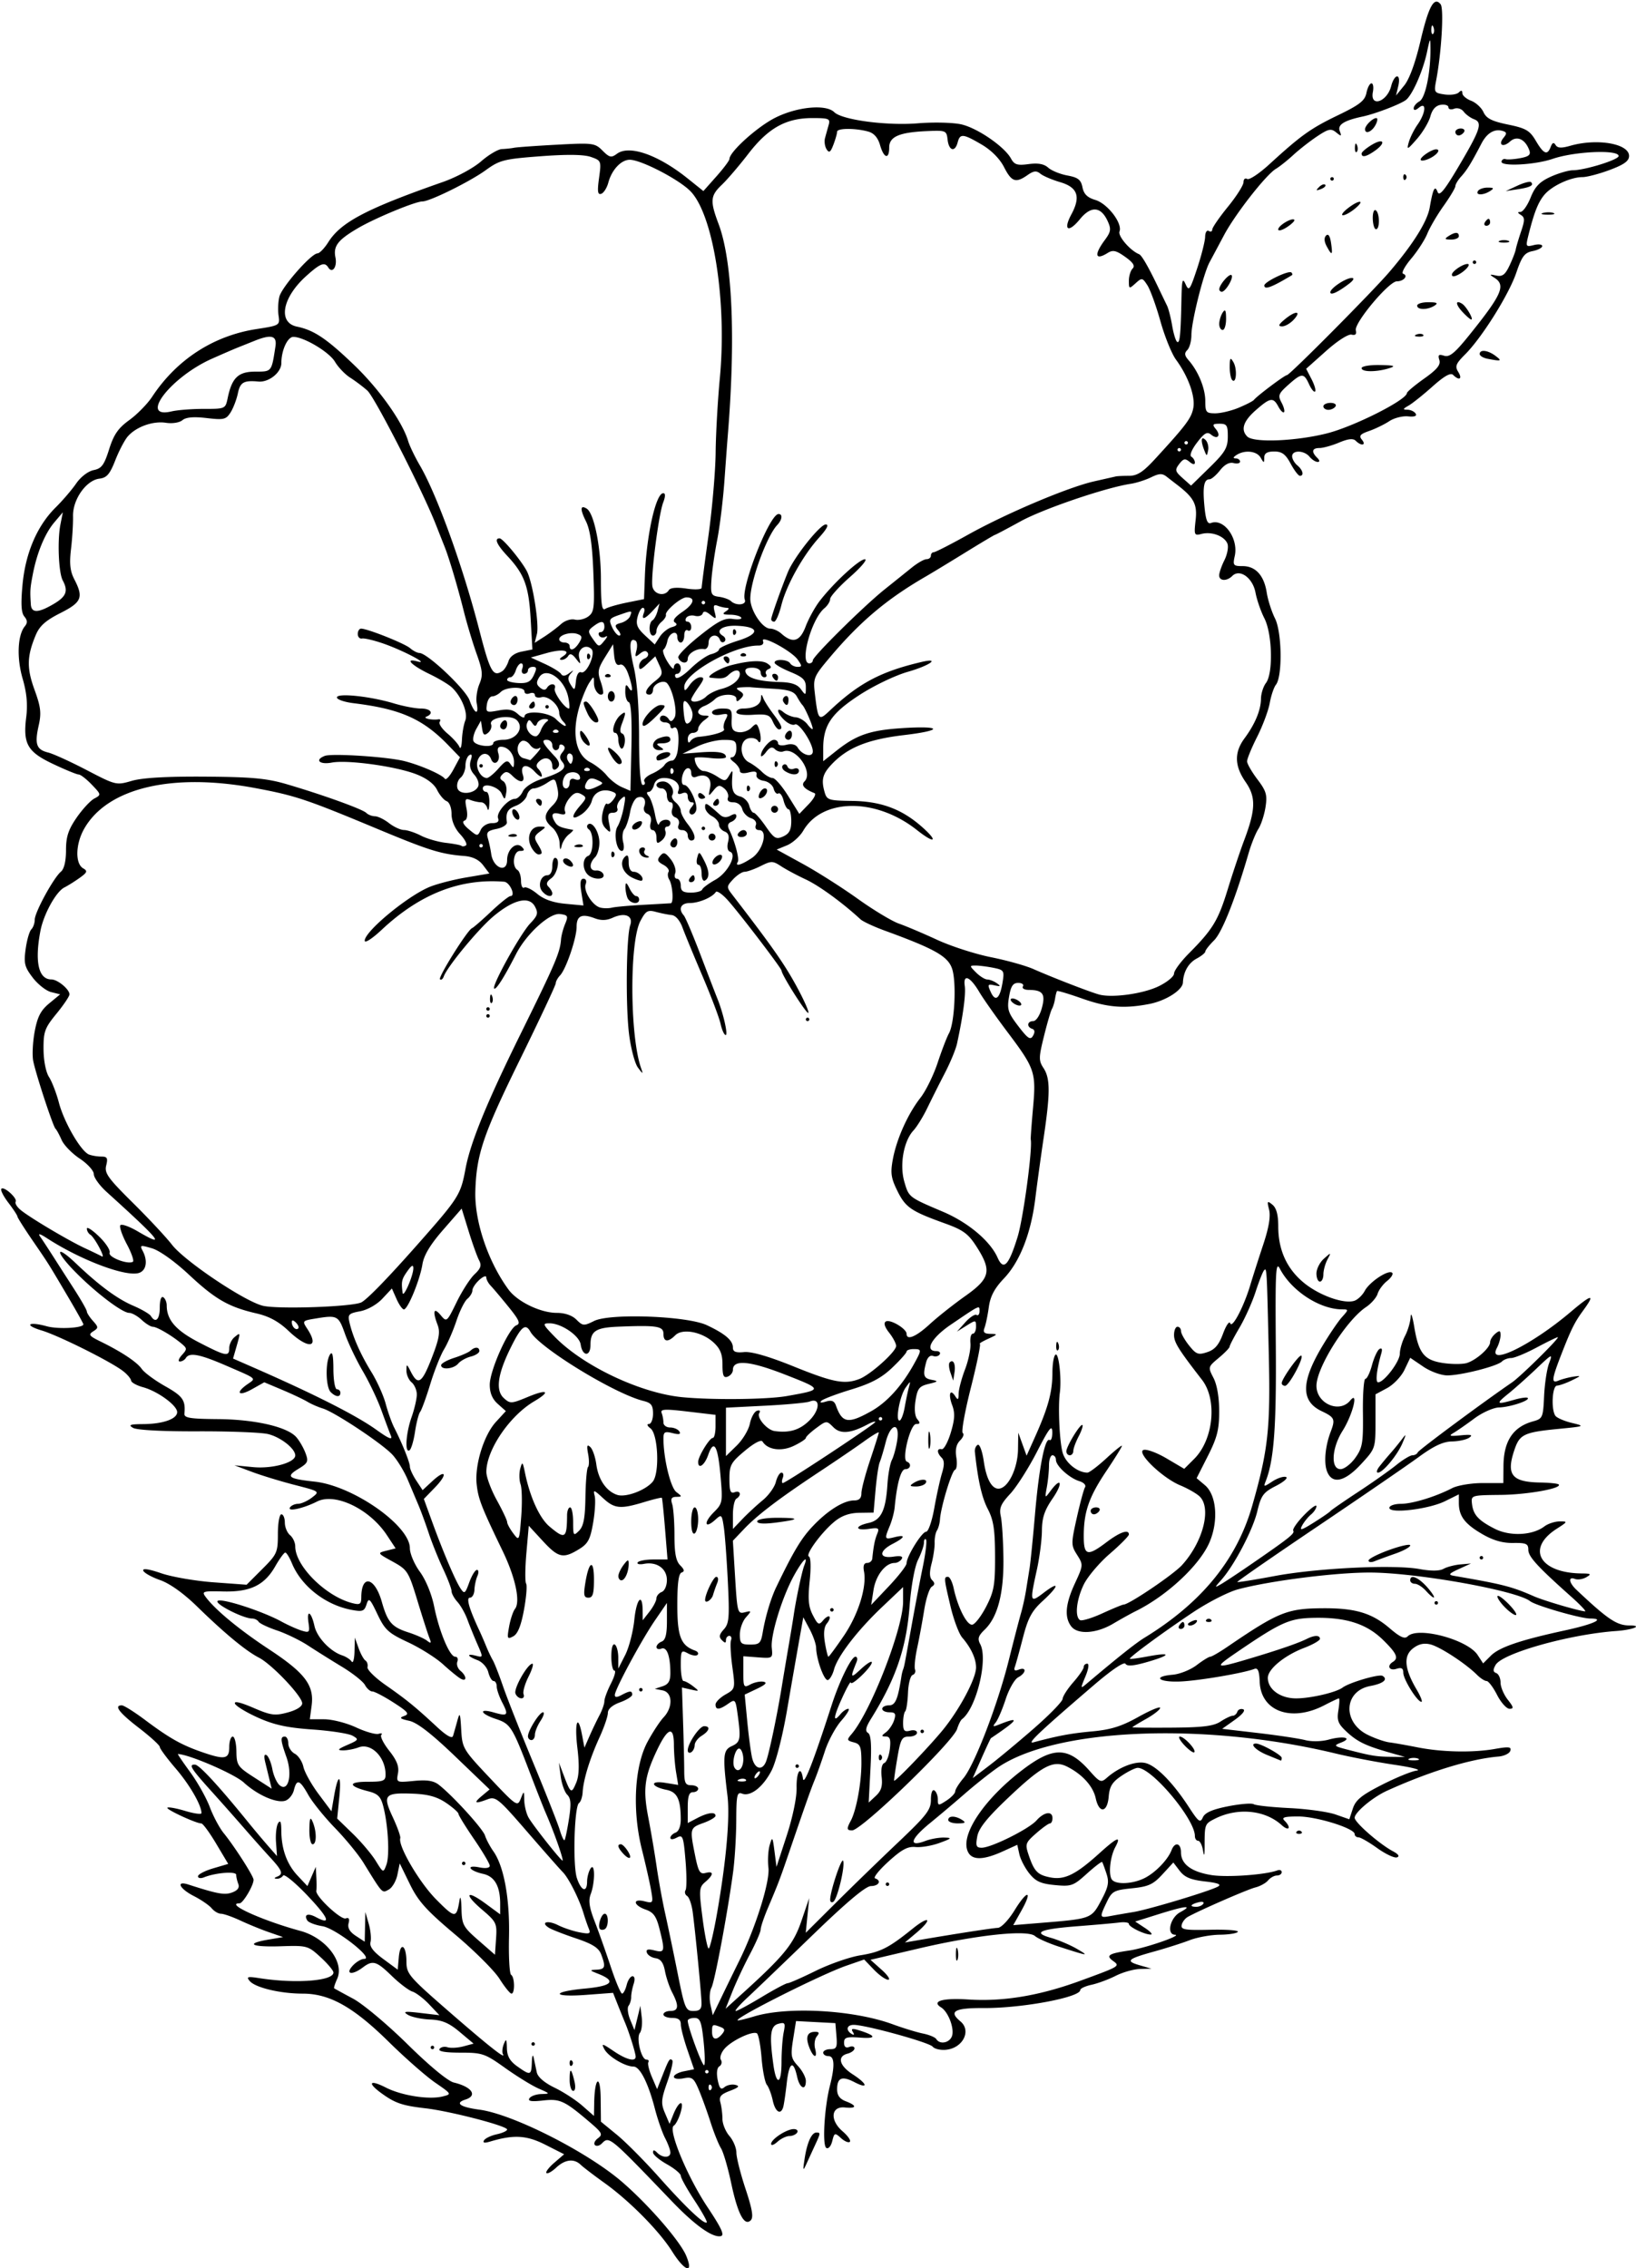 <?xml version="1.0"?>
<svg xmlns="http://www.w3.org/2000/svg" width="441.563" height="612.188" viewBox="0 0 441.563 612.188">
  <path d="M181.424 607.733c-3.472-5.53-11.5-13.66-18.299-18.532-2.836-2.031-5.714-4.23-6.395-4.885-1.812-1.742-4.214-1.46-6.615.778-1.163 1.083-2.346 1.738-2.629 1.455-.283-.284.676-1.54 2.132-2.792l2.648-2.277-5.055-2.562c-5.09-2.58-8.54-2.778-14.936-.861-1.518.455-2.051.345-1.63-.337.345-.557 1.887-1.29 3.428-1.629 1.541-.338 2.802-.918 2.802-1.29 0-.963-15.361-4.953-22.031-5.723-6.291-.725-8.217-1.388-11.953-4.113-3.854-2.81-3.11-3.711 1.236-1.495 4.286 2.187 11.65 3.337 15.375 2.402 2.445-.613 2.424-.653-2.03-3.716-2.477-1.704-8.107-6.647-12.512-10.986-9.59-9.446-16-13.045-23.23-13.045-6.069 0-12.85-1.618-14.348-3.424-.943-1.136-.556-1.252 2.55-.764 9.841 1.548 20.068.778 20.068-1.512 0-.527-1.563-2.39-3.474-4.14-3.395-3.11-3.642-3.178-10.782-2.946-7.929.258-9.706-.701-3.322-1.793l3.984-.682-3.75-1.296c-2.062-.713-5.538-2.13-7.724-3.15s-4.56-1.856-5.276-1.856c-.716 0-1.852-.663-2.525-1.474-.674-.811-2.835-2.297-4.803-3.3-3.9-1.99-4.963-4.237-1.469-3.107 7.904 2.555 9.772 2.891 11.817 2.13 1.484-.554 2.022-1.307 1.64-2.3-.311-.812-.566-1.92-.566-2.461 0-1.012-5.559-.578-8.672.677-.907.366-1.64.244-1.64-.273 0-.514 1.836-1.477 4.08-2.14l4.082-1.205-3.254-5.46c-1.789-3.004-3.59-5.462-4.003-5.462-1.413 0-9.609-3.796-9.162-4.243.246-.246 2.415.145 4.82.869 2.406.724 4.374.987 4.374.585 0-2.143-3.175-7.64-6.961-12.053-2.359-2.749-4.289-5.36-4.289-5.804 0-.444-2.531-2.754-5.625-5.135-5.347-4.114-6.846-6.094-4.616-6.094.554 0 3.402 1.793 6.328 3.985 6.466 4.844 9.736 6.692 15.2 8.595 6.27 2.183 7.463 1.97 7.463-1.33 0-1.546.422-2.812.937-2.812.516 0 .963 1.793.993 3.984.05 3.739.346 4.173 4.788 7.028l4.734 3.044-.57-2.34-1.175-4.825c-.39-1.602-.262-2.27.362-1.885.533.33 1.238 2.037 1.568 3.796.33 1.758 1.215 3.707 1.966 4.33 2.346 1.948 3.505-2.86 1.833-7.6-1.62-4.594-1.695-5.532-.436-5.532.516 0 .938.829.938 1.842 0 1.013.788 2.264 1.75 2.78.964.515 2.01 2.112 2.326 3.548.316 1.436 2.148 4.72 4.07 7.299l3.497 4.687.714-4.114c1.088-6.27 2.04-5.991 1.401.411l-.566 5.672 4.176 4.047c2.297 2.226 5.097 5.537 6.222 7.358 2.044 3.307 2.047 3.308 2.886 1.062.919-2.46.476-10.69-.85-15.79-.682-2.628-1.443-3.383-4.092-4.057-5.41-1.379-5.483-2.558-.16-2.558 4.302 0 4.875-.227 4.875-1.936 0-4.715-3.892-8.632-7.293-7.339-1.212.461-3.125.821-4.252.801-1.597-.028-1.326-.35 1.233-1.465 3.077-1.34 3.165-1.495 1.406-2.487-1.031-.582-5.906-1.339-10.833-1.681-6.808-.474-10.337-1.242-14.704-3.202-3.16-1.418-5.954-3.122-6.208-3.785-.295-.769 1.493-.363 4.927 1.119 4.778 2.062 5.834 2.206 9.307 1.27 2.395-.644 3.917-1.602 3.917-2.465 0-1.905-8.155-10.511-11.689-12.335-3.542-1.828-9.234-6.54-16.717-13.838-3.612-3.523-7.33-6.174-9.951-7.093-2.301-.808-4.346-1.956-4.545-2.552-.23-.692 1.52-.436 4.842.707 2.862.985 9.219 2.085 14.127 2.445l8.924.655 4.224-4.223c4.006-4.007 4.223-4.495 4.223-9.503 0-2.904.422-5.28.938-5.28.515 0 .937 1.003.937 2.229 0 1.226.633 2.754 1.406 3.396.774.642 1.406 2.007 1.406 3.034 0 5.303 8.29 13.53 15.444 15.325 2.03.51 2.371.278 2.383-1.617.041-6.276 3.658-5.416 5.558 1.323 1.52 5.389 2.7 6.748 7.084 8.16 2.063.664 4.357 1.68 5.098 2.257 1.106.862 1.215.714.61-.826-.406-1.031-1.856-5.552-3.223-10.046-2.378-7.822-2.664-8.27-6.673-10.478-4.145-2.282-4.163-2.313-1.687-2.934l2.501-.628-2.371-3.584c-4.67-7.056-13.955-11.522-18.839-9.06-3.696 1.862-8.064 2.824-7.314 1.612.331-.537 1.316-.985 2.188-.996.872-.012 2.556-.769 3.744-1.682 2.156-1.66 2.153-1.662-4.688-3.425-3.765-.97-8.955-2.556-11.533-3.524l-4.688-1.76 5.028.487c5.176.5 11.379-1.218 11.379-3.153 0-1.858-4.006-4.99-7.394-5.78-1.863-.435-10.427-.763-19.031-.73-9.386.036-16.324-.336-17.344-.929-1.37-.797-.846-.995 2.692-1.017 5.362-.035 9.201-1.387 9.201-3.24 0-1.806-5.255-5.64-9.21-6.72-1.715-.467-3.164-1.272-3.22-1.788-.055-.515-1.012-1.655-2.127-2.532-3.211-2.526-17.371-9.6-22.005-10.994-4.907-1.476-3.63-2.515 1.388-1.13 3.057.844 9.862.477 9.862-.532 0-.226-1.915-3.652-4.255-7.612-5.504-9.313-4.966-8.459-9.573-15.188-2.192-3.2-3.985-6.048-3.985-6.327 0-.28-1.097-1.946-2.438-3.705-1.341-1.758-2.187-3.448-1.88-3.754.73-.732 4.402 2.6 3.85 3.493-.234.378.304 1.324 1.194 2.103 2.193 1.918 12.935 8.324 17.556 10.468 2.062.957 4.101 1.942 4.53 2.188 1.107.634-1.972-5.14-3.117-5.849-.52-.32-.945-1.063-.945-1.65 0-.586 1.487.375 3.303 2.136 1.817 1.76 3.099 3.734 2.849 4.385-.45 1.173 4.828 3.225 6.265 2.435.384-.21-.336-2.327-1.6-4.703-1.266-2.375-2.07-4.69-1.79-5.145.28-.454 2.406.284 4.722 1.642 7.792 4.567 6.285 2.658-8.425-10.664-1.897-1.718-3.449-3.877-3.449-4.798 0-.92-1.704-2.802-3.787-4.18-2.083-1.379-4.29-3.65-4.903-5.047-.613-1.397-1.35-2.75-1.637-3.009-.663-.595-5.255-14.547-6.017-18.28-.315-1.548-.14-5.134.391-7.97.747-3.993 1.63-5.706 3.919-7.595l2.954-2.44-2.45-.615c-1.346-.338-3.578-2.095-4.959-3.906-2.191-2.873-2.434-3.851-1.908-7.69.332-2.418 1.02-4.814 1.531-5.325.511-.51.929-1.694.929-2.63 0-1.987 5.093-11.315 7.078-12.962.852-.708 1.36-2.858 1.36-5.767 0-3.633.617-5.535 2.847-8.777 1.567-2.277 3.719-4.605 4.783-5.175 1.907-1.02 1.897-1.075-.68-3.764-1.437-1.5-3.021-2.728-3.52-2.728-.498 0-3.595-1.271-6.883-2.825-6.977-3.296-8.191-5.418-7.278-12.724.423-3.387.124-6.546-.98-10.34-1.632-5.616-1.365-11.756.616-14.143.73-.88.688-1.608-.151-2.62-.842-1.014-.977-3.392-.487-8.616.801-8.55 3.947-15.88 8.934-20.815 1.882-1.863 4.379-4.776 5.548-6.475 1.226-1.782 3.216-3.307 4.701-3.604 2.153-.431 2.84-1.353 4.185-5.62 1.26-3.996 2.444-5.711 5.454-7.891 2.115-1.532 4.887-4.363 6.16-6.29 6.634-10.049 16.53-16.468 28.16-18.269 6.262-.969 6.345-1.02 5.96-3.645-.215-1.464-.116-3.759.22-5.099.662-2.635 8.566-11.627 10.273-11.686.574-.02 1.887-1.375 2.919-3.013 3.411-5.416 10.292-9.032 30.937-16.26 3.665-1.284 8.214-3.738 10.302-5.557 2.057-1.792 4.589-3.29 5.625-3.33 1.037-.04 2.519-.198 3.292-.351.773-.154 5.978-.526 11.566-.827 9.701-.524 10.256-.452 12.303 1.596 1.889 1.888 2.355 1.99 3.904.847 3.32-2.45 11.093.272 19.102 6.69l4.219 3.381 3.515-3.958c1.934-2.176 3.516-4.288 3.516-4.692 0-1.923 7.496-8.684 12.339-11.128 5.918-2.988 13.71-3.727 15.953-1.514 2.121 2.093 14.119 3.691 22.564 3.006 4.261-.346 9.536-.216 11.74.289 4.355.997 11.635 6.004 13.388 9.208.918 1.678 1.697 1.925 4.765 1.514 2.553-.342 4.16-.05 5.288.961.89.8 3.222 1.75 5.18 2.114 2.887.536 3.658 1.141 4.068 3.19.365 1.826 1.325 2.773 3.45 3.403 3.308.982 7.398 6.306 6.547 8.523-.479 1.247 2.908 5.173 5.287 6.13.723.291 2.534 3.443 5.28 9.19.862 1.804 1.886 3.93 2.275 4.723.388.793 1.006 3.217 1.373 5.386.366 2.169.975 4.134 1.352 4.367.726.449.951-1.827 1.153-11.664.105-5.085.29-5.732 1.114-3.91.904 2 1.167 1.644 3.11-4.218 1.168-3.522 2.143-7.377 2.168-8.568.024-1.196.463-1.905.981-1.585.516.318.938.149.938-.377s1.898-3.287 4.218-6.136c2.32-2.849 4.219-5.843 4.219-6.654 0-.811.445-1.2.99-.864.543.336 3.22-1.432 5.949-3.929 8.596-7.868 11.153-9.697 18.531-13.258 5.89-2.842 7.284-3.936 7.711-6.048.287-1.418.896-2.578 1.353-2.578.457 0 .63 1.055.383 2.344-.812 4.246 3.865 2.689 4.954-1.65.355-1.413 1.067-2.569 1.582-2.569.546 0 .682 1.076.326 2.578l-.612 2.578 2.204-2.697c1.392-1.703 3.004-6.102 4.371-11.93 2.22-9.458 3.706-12.18 5.458-9.994.931 1.163.243 12.975-1.196 20.515-.62 3.252-.526 3.412 2.246 3.82 1.592.233 3.325-.008 3.853-.536.654-.654.96-.594.96.19 0 .63 1.06 1.55 2.355 2.043 1.295.492 2.804 1.88 3.353 3.085.772 1.696 2.265 2.452 6.611 3.35 4.862 1.004 5.87 1.592 7.521 4.391 2.13 3.608 3.102 4 4.016 1.618.446-1.162.816-1.297 1.32-.481.514.831 1.562.887 3.928.208 7.26-2.082 15.896-.597 15.896 2.734 0 1.362-1.33 2.328-5.192 3.773-2.855 1.068-6.179 1.942-7.385 1.942-3.169 0-8.24 2.349-10.26 4.752-1.71 2.031-2.787 4.767-4.348 11.033-.743 2.98-.672 3.101 1.484 2.56 1.244-.312 2.263-.19 2.263.27 0 .461-1.168 1.072-2.596 1.358-2.168.434-2.892 1.392-4.4 5.827-2.01 5.917-9.277 17.517-13.814 22.054-2.524 2.523-2.796 3.223-1.849 4.74 1.184 1.897.253 2.438-1.382.803-.68-.68-2.384.276-5.578 3.126-2.53 2.258-5.443 4.584-6.475 5.169-1.569.89-1.616 1.069-.29 1.092.872.016 1.87.488 2.216 1.048.41.663-.308.925-2.054.748-1.476-.15-3.758.439-5.07 1.306-1.312.868-3.751 2.054-5.42 2.636-2.443.851-2.824 1.312-1.953 2.362 1.261 1.52-.169 1.783-1.65.302-.71-.71-2.024-.574-4.52.47-1.935.808-4.311 1.47-5.28 1.47-2.02 0-2.261.999-.635 2.624.733.733.773 1.125.115 1.125-.556 0-1.536-.632-2.177-1.406-1.464-1.763-4.688-1.842-4.688-.115 0 .71.633 1.817 1.406 2.459 1.5 1.245 1.88 2.812.682 2.812-.398 0-1.52-1.476-2.491-3.28-1.382-2.567-2.348-3.282-4.432-3.282-1.902 0-2.673.47-2.694 1.64-.027 1.563-.074 1.563-.984 0-1.043-1.79-4.264-2.14-6.487-.703-.938.606-1.016.914-.234.924.644.007 1.171.396 1.171.864 0 .467-.786.644-1.747.393-1.127-.295-2.422.401-3.65 1.962-1.047 1.331-2.325 2.42-2.84 2.42-1.5 0-1.876 2.016-1.366 7.327.355 3.69.806 4.84 1.76 4.474 3.493-1.34 7.463 4.156 6.422 8.892-.559 2.546-.404 2.744 2.14 2.744 3.482 0 5.77 2.522 6.487 7.15.309 1.997 1.318 5.143 2.241 6.99 1.873 3.743 2.03 15.632.235 17.886-.55.69-1.3 2.917-1.666 4.948-.367 2.03-1.898 6.132-3.404 9.114-1.505 2.982-2.725 5.96-2.71 6.62.014.66 1.274 2.848 2.8 4.864 2.392 3.162 2.69 4.192 2.17 7.5-.331 2.11-1.2 4.758-1.931 5.885-.731 1.128-1.918 4.081-2.637 6.563-3.578 12.344-7.13 21.313-9.3 23.483-1.308 1.308-2.379 2.671-2.379 3.03 0 .358-1.047 1.211-2.328 1.897-2.208 1.181-3.587 3.585-3.71 6.466-.087 2.044-4.616 4.93-9.094 5.796-6.779 1.31-11.26.947-18.097-1.466-3.581-1.263-6.63-2.178-6.776-2.033-.146.146-.392 1.083-.547 2.083-.156 1-.535 2.24-.843 2.756-.307.515-1.272 3.817-2.143 7.336-1.443 5.826-1.453 6.6-.117 8.639 1.815 2.77 1.823 6.698.04 18.712-.766 5.156-1.784 12.551-2.261 16.432-1.161 9.432-4.159 17.088-8.46 21.61-2.565 2.696-3.69 4.823-4.089 7.726-.301 2.202-.824 4.724-1.162 5.603-.469 1.222-.093 1.608 1.597 1.64 2.045.04 2 .138-.603 1.33-1.547.709-2.563 1.322-2.258 1.364.304.042-.785 5.368-2.422 11.836s-2.622 11.98-2.188 12.248c.434.268.11 1.166-.721 1.997-1.032 1.032-1.353 2.478-1.013 4.572.273 1.684.11 3.193-.364 3.352-.888.3-3.848 10.092-4.055 13.415-.064 1.031-.43 2.36-.81 2.953-.383.593-.664 2.07-.626 3.281.039 1.212-.333 3.753-.825 5.647-.622 2.393-.575 3.763.155 4.492.773.774.746 1.236-.103 1.76-.633.392-1.554 3.222-2.046 6.29-.491 3.067-1.347 7.683-1.9 10.256-.555 2.573-.815 5.182-.578 5.799.236.616-.054 1.281-.645 1.478-.591.197-1.154 2.358-1.251 4.802-.098 2.444-.434 4.701-.748 5.015-.314.314-.571 1.727-.571 3.14 0 2.106.337 2.48 1.875 2.078 1.048-.274 1.875-.03 1.875.556 0 .576-.974 1.047-2.165 1.047-1.925 0-2.276.65-3.158 5.86-.546 3.222-.93 5.941-.854 6.042.276.368 9.046-8.742 12.952-13.453 4.596-5.544 9.163-14.076 9.163-17.12 0-2.365-1.366-5.312-3.73-8.048-.89-1.031-2.315-4.828-3.166-8.437-1.797-7.623-1.826-7.969-.679-7.969.475 0 1.16 1.371 1.522 3.047 1.149 5.31 3.626 10.141 5.058 9.865.745-.143 2.434-2.36 3.753-4.925 2.088-4.062 2.394-5.821 2.369-13.613-.023-7.166-.414-9.692-1.96-12.677-1.625-3.135-2.666-7.747-3.486-15.447-.083-.773.266-1.617.774-1.875.514-.26 1.244 1.752 1.643 4.522.759 5.271 2.533 7.988 4.678 7.165 2.334-.896 4.472-5.801 4.545-10.425l.071-4.543 1.125 3.104 1.124 3.104 2.235-4.979c3.587-7.996 4.72-12.155 4.734-17.401.007-2.707.436-4.922.952-4.922.84 0 1.521 6.7 1.05 10.313-.534 4.086-.05 13.753.82 16.39.892 2.703 4.058 5.172 6.633 5.172.502 0 2.803-1.741 5.112-3.87 2.308-2.128 4.197-3.637 4.197-3.354 0 .283-1.89 3.335-4.202 6.781-4.703 7.014-6.097 11.023-6.105 17.552-.007 5.332.965 5.595 6.156 1.667 3.624-2.742 6.026-3.571 6.026-2.08 0 .417-2.323 2.765-5.163 5.217-2.84 2.452-6.004 6.197-7.031 8.323-1.977 4.092-2.452 8.667-.994 9.569.481.297 3.196-.522 6.034-1.82 2.838-1.298 5.408-2.36 5.711-2.36 1.465 0 13.477-8.123 15.8-10.685 5.752-6.343 8.047-15.569 4.628-18.608-.902-.802-3.212-2.107-5.132-2.9-4.781-1.974-11.87-8.797-9.919-9.546.79-.303 3.589.719 6.22 2.27l4.786 2.822 2.702-2.701c5.207-5.207 6.258-15.948 2.088-21.33-6.37-8.22-7.542-10.1-7.542-12.107 0-1.218.422-2.215.937-2.215.516 0 .94.527.943 1.172.003.644.981 2.392 2.175 3.884 1.928 2.41 2.476 2.61 4.917 1.798 2.045-.681 3.132-1.956 4.254-4.99.828-2.24 1.697-3.502 1.929-2.805.516 1.548 3.666-4.436 5.426-10.309.695-2.32 2.27-7.248 3.5-10.95 1.503-4.521 2.021-7.6 1.579-9.376-.595-2.386-.507-2.518.903-1.356 1.067.878 1.562 2.73 1.562 5.84 0 6.372 2.313 11.457 6.936 15.245 4.15 3.401 10.738 5.752 13.585 4.849.923-.293 2.201-1.51 2.84-2.703 1.307-2.442 6.437-5.813 7.393-4.857.343.343-.274 1.333-1.371 2.2-1.098.867-2.25 2.42-2.559 3.452-.31 1.031-1.726 2.655-3.147 3.608-5.339 3.581-13.365 16.342-13.365 21.25 0 4.808 6.205 7.514 9.105 3.97 2.36-2.885.671 3.856-2.044 8.157-2.964 4.695-3.271 10.359-.562 10.359.996 0 2.79-1.372 3.985-3.047 1.94-2.72 2.16-4.03 2.06-12.188-.06-5.027.24-9.14.668-9.14.428 0 1.228-1.67 1.778-3.71.55-2.042 1.455-3.993 2.011-4.337.64-.396.83.02.514 1.132-1.279 4.503-1.65 7.852-.869 7.852 1.606 0 5.854-5.602 5.86-7.726.003-1.165.636-3.326 1.406-4.803.77-1.477 1.45-3.797 1.51-5.156.06-1.36.492-.168.959 2.646 1.194 7.205 2.664 9.058 7.797 9.828 2.357.353 5.228.356 6.382.007 2.59-.786 6.315-4.104 6.315-5.626 0-.62.633-1.653 1.407-2.295 1.155-.959 1.406-.885 1.406.416 0 .87-.437 2.399-.97 3.396-2.788 5.21 9.3-.687 19.954-9.733 5.745-4.877 6.706-4.954 3.263-.26-2.204 3.003-3.186 4.964-5.674 11.338-2.781 7.122-2.94 8.34-.978 7.52.962-.401 2.803-.889 4.092-1.083 2.144-.322 2.104-.235-.468 1.016-1.547.753-3.34 1.387-3.985 1.41-1.279.047-1.631 6.34-.454 8.11.379.57 2.376 1.446 4.439 1.945 3.677.89 3.605.922-3.75 1.64-8.976.875-10.27 1.47-11.62 5.343-2.43 6.967-.921 8.98 6.822 9.113 2.518.043 4.776.276 5.017.517 1.052 1.053-8.388 2.753-15.688 2.826-7.855.079-7.965.113-7.717 2.348.334 3.017 1.697 4.524 6.146 6.793 4.113 2.099 10.168 1.813 13.397-.632.972-.736 2.822-1.344 4.111-1.352 2.253-.014 2.223.064-.78 1.986-8.333 5.335-4.628 11.949 6.757 12.06 2.507.024 2.685.17 1.232 1.015-.934.543-2.305.755-3.047.47-1.905-.731-1.676.99.39 2.939 8.459 7.976 10.889 9.61 14.293 9.61 3.802 0 .995 1.179-3.578 1.503-12.597.893-30.736 6-32.542 9.164-.747 1.308-.705 1.87.166 2.187.645.235 1.172 1.39 1.172 2.566s.874 3.25 1.943 4.61c1.591 2.022 1.68 2.47.488 2.47-.8 0-2.316-1.688-3.369-3.75-1.052-2.063-2.326-3.75-2.831-3.75-.505 0-1.67-.751-2.587-1.669-3.06-3.06-10.02-7.601-12.596-8.22-1.774-.426-3.209-.086-4.733 1.123-2.567 2.035-2.246 5.505 1.021 11.042 1.087 1.842 1.674 3.345 1.304 3.342-1.109-.01-4.89-6.08-4.89-7.85 0-1.218-.486-1.49-1.875-1.05-1.915.608-2.633-.827-.938-1.875 1.627-1.005 1.042-2.316-2.649-5.933-4.39-4.305-9.858-6.09-18.282-5.97-6.953.1-9.045 1.019-21.256 9.341-6.458 4.402-5.985 4.535 4.687 1.315 7.246-2.186 12.055-3.86 14.285-4.972 2.077-1.036 3.528-1.037 3.528-.002 0 .445-1.915 1.541-4.256 2.435-5.315 2.03-9.807 5.734-9.807 8.088 0 3.099 3.363 5.542 7.626 5.542 3.905 0 10.774-1.596 12.554-2.916 1.866-1.385 9.871-3.726 10.792-3.157 1.544.954.186 2.073-3.312 2.73-7.14 1.339-7.595 9.761-.71 13.174 1.935.96 4.574 1.88 5.863 2.044 1.289.165 4.703.768 7.586 1.34 6.586 1.307 14.96 1.48 20.9.43 3.76-.665 4.502-.574 4.146.507-.238.724-1.666 1.42-3.173 1.547-7.597.638-18.637 4.023-30.117 9.234-3.821 1.734-8.717 5.832-8.717 7.295 0 1.248 6.66 7.077 10.31 9.024 1.525.814 1.907 1.394 1.095 1.665-.685.228-3.074-.897-5.307-2.5-2.233-1.605-4.52-2.917-5.08-2.917-.56 0-1.018-.392-1.018-.87 0-1.553-10.25-4.755-15.223-4.755-3.764 0-4.59.25-3.715 1.125 1.938 1.938 1.225 3.005-.79 1.182-4.514-4.085-11.903-4.779-18.006-1.69-2.723 1.38-2.757 1.469-2.766 7.352-.004 2.702-.127 3.03-.44 1.171-.239-1.418-.828-2.578-1.31-2.578-.481 0-.875-.584-.875-1.299 0-4.557-11.607-18.388-15.432-18.388-.64 0-2.6.963-4.351 2.14-2.519 1.69-3.247 2.869-3.477 5.624-.365 4.377-2.586 4.654-3.507.439-.711-3.254-3.628-6.475-7.737-8.541-3.698-1.86-6.769-.23-15.915 8.45-5.678 5.39-7.902 8.171-8.315 10.403-.472 2.555-.279 3.047 1.195 3.047 2.595-.001 12.73-5.049 14.794-7.368 2.069-2.325 4.307-2.637 4.307-.6 0 .773-.316 1.413-.703 1.42-.386.009-2.07 1.222-3.742 2.696-2.862 2.523-2.977 2.864-1.973 5.844 1.493 4.433 2.42 5.377 5.93 6.035 3.77.708 6.82-.803 13.125-6.503 4.889-4.419 6.018-4.85 4.3-1.639-1.346 2.515-1.861 7.158-.956 8.622.951 1.54 5.71 1.337 9.019-.384 2.892-1.504 6.168-4.927 7.14-7.46.898-2.34 2.548-1.953 2.548.598 0 3.173 2.827 5.269 8.267 6.129 4.203.664 14.517-.075 17.749-1.272.644-.238 1.171-.025 1.171.474 0 .5-.58.908-1.291.908-.71 0-1.782.592-2.382 1.315-.6.722-2.145 1.579-3.434 1.902-2.121.532-14.754 6.036-18.205 7.93-.773.426-1.535 1.428-1.693 2.229-.244 1.236.915 1.427 7.668 1.267 4.376-.103 7.75.145 7.498.553-.252.408-2.438.76-4.856.783-2.42.023-6.086.689-8.148 1.48-2.063.792-6.374 2.166-9.58 3.055-7.255 2.01-7.85 2.582-3.882 3.723l3.15.907-3.085.084c-1.696.047-4.65.877-6.563 1.845-1.913.969-4.849 2.057-6.525 2.419-1.675.361-3.047 1-3.047 1.42 0 1.98-15.747 4.924-26.015 4.863-7.957-.047-9.598.887-6.328 3.6 3.008 2.497.705 7.142-3.795 7.654-1.522.173-3.19-.205-3.705-.84-.927-1.142-18.093-5.876-21.307-5.876-1.877 0-2.216 1.422-.58 2.433.704.435.827.255.352-.514-.548-.886-.172-1.011 1.495-.5 4.794 1.47 5.053 2.369.587 2.034-3.791-.284-4.454-.082-4.454 1.359 0 1.118.477 1.509 1.407 1.152.773-.297 1.406-.122 1.406.389 0 .51-.844 1.149-1.875 1.418-2.86.749-2.242 3.224 1.395 5.58 4.02 2.604 4.345 4.116.452 2.103-3.36-1.737-4.66-1.189-4.66 1.968 0 1.603.719 2.585 2.344 3.203 3.098 1.178 2.981 2.013-.234 1.676-3.764-.394-4.14 3.419-.635 6.43 1.418 1.22 2.302 2.492 1.964 2.83-.338.338-1.41-.105-2.383-.985-1.685-1.525-1.797-1.487-2.377.825-.342 1.363-1.04 2.158-1.595 1.816-1.123-.694-.53-10.882.98-16.81 1.37-5.385 1.238-7.97-.407-7.97-.774 0-1.407-.422-1.407-.937 0-.516.87-.938 1.932-.938 1.659 0 1.89-.496 1.64-3.515l-.29-3.516-5.312-.279-5.312-.279-.786 4.933c-.703 4.421-.566 5.17 1.328 7.213 1.162 1.254 2.113 3.062 2.113 4.018 0 2.768-1.666 2.012-2.341-1.064-1.036-4.715-2.178-4.06-2.814 1.617-.333 2.972-.773 5.93-.977 6.575-.688 2.172-2.152 1.195-2.808-1.875-.358-1.675-1.073-3.57-1.588-4.21-.515-.639-1.158-3.92-1.428-7.29s-.837-6.341-1.258-6.601c-1.168-.722-6.724 1.894-8.675 4.085-.953 1.07-1.426 2.44-1.052 3.047.375.605.2 1.398-.387 1.761-.66.408-.84 1.81-.47 3.66.472 2.354.868 2.779 1.842 1.97.682-.566 2-.843 2.927-.614 1.276.314.926.703-1.44 1.602-2.523.959-3.022 1.571-2.59 3.178.293 1.095.54 3.086.546 4.425.007 1.34.857 3.408 1.888 4.597 1.031 1.189 1.875 3.211 1.875 4.493 0 1.283 1.11 5.678 2.466 9.766 1.828 5.513 2.193 7.707 1.41 8.49-1.714 1.714-3.525-1.739-5.287-10.075-.874-4.135-2.115-8.362-2.758-9.393-.642-1.031-1.91-4.195-2.815-7.031-.906-2.836-2.332-6.772-3.17-8.747-1.354-3.192-1.81-3.532-4.122-3.07-1.454.291-2.599.107-2.599-.418 0-.515 1.227-1.183 2.727-1.483l2.728-.545-1.79-5.203c-.985-2.861-1.79-5.98-1.79-6.93 0-1.22-.691-1.73-2.344-1.73-1.289 0-2.344-.421-2.344-.937 0-.515.844-.937 1.875-.937 2.221 0 2.36-1.391.498-4.962-.75-1.44-1.634-4.052-1.963-5.806-.424-2.26-1.164-3.273-2.54-3.476-1.068-.158-2.121-.833-2.341-1.5-.29-.88.27-1.045 2.036-.602 2.802.704 2.902.278 1.362-5.835-.854-3.392-1.618-4.451-3.75-5.194-3.343-1.166-3.585-3.056-.285-2.228 2.319.582 2.373.491 1.78-2.945-.336-1.95-1.457-6.92-2.49-11.046-2.642-10.551-2.02-22.459 1.518-29.047 1.38-2.57 3.334-5.55 4.343-6.623 2.584-2.751 2.433-6.738-.277-7.27l-2.11-.416 2.11-.697c1.595-.527 2.106-1.413 2.097-3.634-.02-4.596-.947-7.09-2.424-6.523-.722.278-1.314.083-1.314-.433s.633-1.18 1.407-1.477c1.004-.385 1.406-1.954 1.406-5.48v-4.941l-3.207 4.677c-3.676 5.36-10.856 18.696-10.856 20.164 0 .683.556.688 1.814.014 2.24-1.2 2.874-1.22 2.874-.093 0 .482-1.477 1.41-3.281 2.063-2.074.75-3.282 1.8-3.282 2.852 0 .917-1.017 3.89-2.261 6.609-2.592 5.665-4.353 11.391-4.546 14.786-.074 1.29-.514 2.607-.98 2.929-1.276.881-1.727 16.776-.575 20.267 1.158 3.51 2.73 4.05 2.752.945.007-1.16.423-2.742.923-3.516 1.232-1.907 1.275 3.678.053 6.893-.662 1.74-.395 3.59 1.055 7.327 1.067 2.75 3.024 8.269 4.35 12.265 1.325 3.996 2.703 7.265 3.062 7.265.358 0 .916-1.054 1.24-2.343.324-1.29 1.03-2.344 1.571-2.344.596 0 .715.831.304 2.11-.374 1.16-.67 2.741-.66 3.515.01.773-.306 1.828-.704 2.344-.397.515-.203 2.203.433 3.75l1.154 2.812.798-3.281.798-3.281.368 3.108c.203 1.71-.02 3.608-.495 4.218-1.053 1.355.372 7.205 1.755 7.205.531 0 .768.32.526.712-.242.392.19 2.185.961 3.985l1.401 3.272 1.48-3.75c1.724-4.376 1.94-4.705 2.628-4.016.283.283-.333 2.928-1.37 5.878-1.655 4.71-1.732 5.722-.63 8.313l1.254 2.95.995-2.488c1.503-3.758 3.04-4.25 2.005-.643-.473 1.65-1.307 3.275-1.853 3.612-1.651 1.02 3.64 13.809 9.112 22.019 3.763 5.645 4.645 7.575 3.57 7.804-2.208.471-6.956-2.905-13.13-9.337-17.12-17.836-16.955-17.7-19.015-15.64-.61.61-1.433.787-1.827.393-.395-.395-.023-1.225.825-1.845 1.368-1.001 1.111-1.495-2.278-4.377-6.812-5.792-7.965-6.323-12.602-5.8-3.085.347-4.103.181-3.625-.592.365-.591 1.8-1.11 3.187-1.152 2.46-.074 2.443-.11-.688-1.476-1.766-.77-5.827-3.266-9.025-5.548-5.484-3.913-6.171-4.15-12.08-4.15-4.1 0-6.055-.336-5.66-.975.33-.536 1.305-.754 2.164-.483.859.27 2.794.16 4.3-.244l2.737-.736-3.77-3.165c-2.922-2.453-4.72-3.206-7.988-3.343-2.32-.098-5.02-.674-5.999-1.28-1.437-.889-.787-.984 3.375-.492l5.157.608-2.743-2.902c-1.51-1.597-3.556-3.161-4.549-3.476-.993-.315-3.5-2.218-5.573-4.23-4.15-4.027-5.128-4.312-7.815-2.28-2.859 2.162-4.828 1.849-2.758-.439.934-1.031 2.344-1.875 3.134-1.875 2.843 0-7.705-8.25-11.283-8.824-1.904-.306-3.74-1.005-4.078-1.553-.992-1.605.186-2.049 2.355-.888 4.258 2.279 3.448.236-2.313-5.836-3.298-3.475-6.254-5.901-6.57-5.39-.316.51-1.077.895-1.69.855-.806-.054-.79-.206.055-.547 1.77-.715 1.455-1.595-1.875-5.229a478.966 478.966 0 01-6.998-7.878 861.259 861.259 0 00-8.906-10.05c-5.495-6.094-6.166-7.193-4.33-7.089 1.14.065 6.377 5.736 14.18 15.356a275.084 275.084 0 005.467 6.517l2.46 2.808-.27-3.78c-.148-2.08.11-4.38.573-5.11.591-.934.846-.352.856 1.957.022 5.024 1.501 9.124 4.408 12.22l2.638 2.809 1.13-2.596 1.129-2.595.153 2.812c.085 1.547.082 3.194-.006 3.66-.272 1.448 6.665 7.937 7.955 7.441.824-.315 1.068.117.751 1.328-.318 1.218.307 2.305 1.943 3.377l2.414 1.581.084-4.006.085-4.006.92 3.205c.507 1.763.72 3.972.476 4.908-.311 1.19.726 2.567 3.448 4.574l3.893 2.872.292-3.346c.376-4.312 2.048-3.338 2.062 1.202.01 3.243.7 4.061 11.018 13.053 10.992 9.58 15.983 13.531 15.026 11.897-.28-.476-.168-1.709.247-2.74.623-1.548.766-1.355.82 1.108.048 2.18.8 3.506 2.789 4.922 3.576 2.547 3.82 2.478 3.948-1.108.065-1.8.271-2.28.506-1.172l.825 3.899c.27 1.274 2.046 2.807 4.79 4.136 2.4 1.161 5.776 3.352 7.504 4.87l3.142 2.758.065-3.613c.125-6.851 1.673-7.825 1.744-1.097l.066 6.265 4.332 3.55c2.383 1.953 7.523 7.136 11.421 11.518 7.176 8.065 12.154 12.775 12.81 12.12.198-.198-1.297-2.878-3.32-5.957-2.025-3.078-3.681-6.055-3.681-6.616 0-.56-1.687-1.967-3.75-3.127-2.062-1.159-3.75-2.586-3.75-3.172 0-.762.32-.745 1.125.06 1.47 1.47 3.564 1.443 3.557-.047-.003-.645-.638-2.384-1.41-3.865-.773-1.482-2.025-5.086-2.783-8.01-1.796-6.93-4.032-11.328-5.76-11.328-2.27 0-6.789-2.698-7.854-4.688-.878-1.64-.594-1.585 2.446.478 3.474 2.358 5.991 3.003 5.991 1.537 0-.928-1.677-6.327-2.81-9.046a400.509 400.509 0 01-2.033-5.027l-1.25-3.153-7.266.545c-9.298.697-9.56-.836-.292-1.704 7.375-.691 8.542-2.006 3.538-3.987-2.361-.934-2.392-1.013-.433-1.106 2.334-.11 2.525-.757 1.231-4.16-.66-1.736-2.346-2.802-6.797-4.295-3.255-1.092-6.54-2.378-7.298-2.858-2.396-1.515-.323-2.11 2.464-.708 1.466.738 4.08 1.611 5.811 1.94 2.738.522 3.06.387 2.48-1.038-.365-.9-.999-2.745-1.406-4.1-1.159-3.848-4.013-9.516-5.595-11.11-.79-.796-5.155-5.747-9.699-11.001-7.675-8.875-8.428-9.49-10.608-8.661-3.448 1.31-3.89 1.047-1.538-.916l2.092-1.746-9.288-8.914c-6.403-6.146-10.256-9.13-12.405-9.606-2.517-.559-2.777-.812-1.35-1.318 1.478-.525 1.006-1.114-2.895-3.618-2.563-1.644-5.136-2.99-5.717-2.99-.582 0-1.473-.777-1.98-1.726-.509-.95-3.296-3.164-6.195-4.922-2.9-1.758-7.034-4.349-9.188-5.757-2.154-1.41-5.915-3.234-8.358-4.056-2.444-.823-4.683-1.885-4.978-2.36-.294-.477-1.089-.867-1.766-.867-2.377 0-10.102-3.93-9.3-4.732.885-.886 11.974 2.684 17.204 5.539 1.805.985 4.286 2.096 5.512 2.469 2.062.626 2.2.46 1.81-2.187-.54-3.683.769-2.93 1.617.931.673 3.064 4.252 6.863 7.468 7.926 1.031.34 2.185 1.09 2.563 1.665.38.575.729-.642.778-2.705l.088-3.75 1.004 2.813c.552 1.547 1.385 3.062 1.85 3.367.466.305.72 1.108.563 1.784-.156.676 2.037 2.85 4.873 4.83 5.715 3.993 7.962 5.823 13.835 11.274 2.622 2.435 4.123 3.283 4.375 2.475.21-.676.728-2.496 1.15-4.043.68-2.497.8-2.235 1.059 2.344.284 5.018.491 5.368 7.725 13.036 7.193 7.624 7.463 7.806 8.335 5.625.9-2.251.902-2.25.961.385.033 1.452.534 3.527 1.114 4.61 1.082 2.022 9.258 12.334 9.258 11.677 0-1.109-2.494-8.084-4.672-13.067-.507-1.16-2.373-5.906-4.146-10.547-4.788-12.531-5.275-13.304-9.215-14.604-4.275-1.41-4.757-2.96-.545-1.753 3.789 1.087 4.05.77 2.24-2.728-.81-1.57-1.475-3.507-1.475-4.306 0-.799-.376-1.453-.835-1.453-.46 0-1.105-1.07-1.433-2.377-.333-1.329-1.618-2.765-2.914-3.258-2.811-1.069-3.072-1.887-.377-1.182 1.913.5 1.917.456.346-3.134-.876-2.004-2.09-4.996-2.696-6.65-.606-1.653-1.817-3.796-2.69-4.76-.874-.966-1.588-2.275-1.588-2.911 0-.636-1.03-3.345-2.288-6.02-1.258-2.675-2.987-6.973-3.843-9.552-.855-2.578-2.089-5.953-2.741-7.5l-2.95-6.99c-.969-2.298-2.82-5.328-4.11-6.733-2.77-3.012-15.636-11.554-18.858-12.52-1.233-.369-3.085-1.18-4.116-1.801-1.031-.622-4.071-2.058-6.755-3.192l-4.88-2.06-3.323 1.866c-3.617 2.032-4.597 1.023-1.27-1.308 2.45-1.715 2.864-1.347-5.69-5.05-7.22-3.123-9.92-3.633-10.895-2.055-.318.515-1.042.937-1.607.937s-.325-.775.532-1.723c1.456-1.608 1.45-1.814-.089-3.105-2.583-2.167-6.639-4.547-7.748-4.547-.556 0-1.916-.844-3.022-1.875-1.107-1.031-2.615-1.875-3.351-1.875-1.88 0-9.173-5.553-14.658-11.16-5.454-5.575-5.257-7.466.233-2.243 6.354 6.044 11.181 9.613 15.516 11.471 2.279.977 4.426 2.234 4.771 2.792 1.258 2.035 2.392.935 2.392-2.322 0-1.985.38-3.102.938-2.757.515.319.937 1.314.937 2.212 0 3.912 2.478 6.753 8.696 9.97 7.302 3.779 8.179 3.942 8.179 1.527 0-.968.633-2.286 1.406-2.927 1.66-1.378 1.664-1.356.514 2.655l-.893 3.112 5.346 2.34c16.606 7.269 27.93 13.003 33.305 16.865 3.379 2.427 4.464 2.87 3.946 1.61-.393-.957-1.549-4.056-2.57-6.887-1.02-2.832-3.268-7.56-4.996-10.508-1.727-2.947-3.896-7.486-4.82-10.086-1.765-4.972-2.045-5.115-8.06-4.12-3.46.571-3.508.633-2.11 2.768 3.436 5.243.232 5.585-5.069.542-2.633-2.505-5.22-3.92-8.59-4.697-7.551-1.744-11.13-3.788-18.217-10.408-3.89-3.634-7.997-6.571-10.028-7.172-3.155-.932-3.365-.879-2.551.642 1.457 2.724 1.02 5.362-.994 6.001-3.547 1.127-15.769-3.494-24.838-9.39-1.864-1.213-2.482-1.36-1.832-.439.539.765 2.057 3.078 3.373 5.14a3195.48 3195.48 0 005.817 9.065c1.883 2.924 3.424 5.633 3.424 6.02 0 .388.738 1.53 1.64 2.539 1.527 1.706 1.532 1.903.074 2.835-1.356.866-1.103 1.229 1.875 2.688 5.822 2.853 9.913 5.569 11.239 7.461.696.995 3.551 3.098 6.344 4.674 4.735 2.673 5.494 3.756 5.166 7.379-.106 1.163 1.475 1.423 9.032 1.483 9.948.079 18.618 2.058 21.118 4.82.828.916 1.95 2.834 2.494 4.264.9 2.364.729 2.756-1.887 4.348-3.475 2.113-2.768 2.665 4.418 3.449 10.357 1.13 25.674 11.849 25.674 17.965 0 1.47 1.218 4.337 2.707 6.372 1.591 2.176 3.174 6.02 3.84 9.326 1.375 6.834 4.204 13.594 5.688 13.594.6 0 .86.601.577 1.337-.282.736.095 1.842.837 2.459 1.74 1.443 1.761 3.092.028 2.11-.728-.413-2.864-2.156-4.747-3.874-1.884-1.719-6.123-4.387-9.42-5.93-5.327-2.493-6.25-3.339-8.265-7.58-2.036-4.283-2.338-4.556-2.942-2.655-.59 1.861-1.086 2.042-4.065 1.483-7.009-1.315-13.516-6.393-16.059-12.532-.67-1.619-1.484-2.94-1.808-2.936-.324.004-1.548 1.685-2.72 3.736-2.914 5.104-6.764 6.954-14.08 6.766-5.455-.141-5.806-.03-4.687 1.48 2.576 3.479 9.058 8.833 17.147 14.164 9.693 6.388 12.187 9.698 11.45 15.194l-.49 3.653 3.895.009c2.142.005 6.005.99 8.583 2.19 2.578 1.198 5.32 1.98 6.094 1.737.773-.244 1.1-.116.728.285-.373.4.59 2.329 2.139 4.285 2.054 2.593 2.693 4.24 2.36 6.078-.456 2.512-.44 2.52 4.324 2.062 3.52-.339 5.29-.06 6.713 1.056 3.828 3.004 11.888 11.869 12.46 13.704.321 1.03 1.338 2.946 2.26 4.255 2.862 4.069 4.445 12.794 4.208 23.2-.12 5.303.138 9.863.575 10.133.982.606 1.062 5.068.092 5.066-.387 0-1.842-1.805-3.235-4.009-1.392-2.203-6.783-7.582-11.98-11.951-7.74-6.508-9.946-8.962-12.197-13.57l-2.748-5.624-.63 3.08c-.346 1.694-1.403 3.494-2.349 4-1.833.981-1.527 1.307-6.83-7.288-1.344-2.176-4.789-6.38-7.656-9.34-2.868-2.961-6.112-6.981-7.21-8.934-2.328-4.142-3.109-4.397-3.894-1.268-.315 1.254-1.36 2.53-2.321 2.836-2.336.741-7.514-1.532-11.196-4.914-2.503-2.3-14.698-7.575-17.784-7.694-.145-.006 1.354 2.205 3.33 4.912 1.977 2.707 4.352 6.943 5.278 9.412.926 2.47 2.614 5.634 3.751 7.031 2.934 3.606 8.062 11.615 8.062 12.592 0 1.544-2.858 6.356-3.775 6.356-4.115 0 6.172 4.665 16.43 7.451 6.904 1.875 11.944 8.47 9.9 12.956-.584 1.284-.942 2.427-.794 2.539.149.112 2.443 1.367 5.099 2.79 2.655 1.422 9.26 6.953 14.676 12.29 5.953 5.868 10.901 9.958 12.514 10.344 4.889 1.17 6.493 3.533 3.123 4.603-2.943.934-1.417 2.032 3.783 2.722 8.974 1.19 29.038 11.345 38.47 19.47 7.146 6.155 15.674 15.973 17.341 19.964 2.101 5.028-.375 4.278-3.781-1.147zm10.451-44.92c-.344-.344-.625-.063-.625.625 0 .687.281.968.625.625a.886.886 0 000-1.25zm19.063-6.29c0-2.771.258-6.33.573-7.908.515-2.574.37-2.816-1.406-2.352-2.174.569-2.477 2.971-1.384 10.95.813 5.931 2.216 5.495 2.216-.69zm-19.688 2.696a.47.47 0 00-.469-.469.47.47 0 00-.469.469.47.47 0 00.938 0zm-1.367-8.395c-.557-5.199-.932-6.136-2.458-6.136-.99 0-1.8.34-1.8.755 0 1.656 3.99 12.443 4.436 11.996.264-.264.183-3.24-.178-6.615zm67.174-1.683c.342-2.312-1.289-6.212-3.053-7.302-2.707-1.673.412-2.581 7.326-2.134 9.464.612 19.212-1.011 30.192-5.028 10.858-3.972 10.838-3.96 8.86-5.405-1.976-1.446-1.13-1.982 4.395-2.782 4.28-.62 14.575-4.175 12.332-4.259-2.323-.087-1.273-4.616 1.407-6.07 3.65-1.98 1.575-1.795-5.786.515l-6.335 1.989 2.662 1.755c1.464.965 2.154 1.758 1.534 1.761-1.66.01-5.904-2.057-5.904-2.874 0-.387-1.16-.557-2.578-.378-1.418.18-6.375.62-11.015.978-10.435.805-12.567 1.707-7.46 3.156 2.04.578 5.186 1.91 6.991 2.958 3.523 2.047 3.21 2.011-4.688-.536-2.835-.915-5.796-2.218-6.578-2.897-2.064-1.79-15.824-.308-31.627 3.405l-12.784 3.004 3.01 2.689c1.655 1.479 2.449 2.689 1.763 2.689-.685 0-2.422-1.228-3.86-2.73l-2.615-2.728-4.826 1.674c-6.73 2.335-30.033 14.046-29.335 14.744.121.121 2.155-.36 4.52-1.072 9.1-2.739 26.798-1.727 37.333 2.134 2.835 1.04 6.522 2.167 8.192 2.506 1.67.339 3.277 1.006 3.57 1.482 1.075 1.737 4.04.89 4.357-1.244zm.938-21.797c.02-1.547.23-2.066.467-1.154.238.912.222 2.177-.035 2.812-.256.635-.45-.111-.432-1.658zm-63.086 21.672c.833-1.004.736-1.428-.43-1.875-2.178-.836-2.292-.772-2.292 1.296 0 2.18 1.184 2.432 2.722.579zm4.634-19.797c4.41-8.923 8.305-21.349 7.86-25.076-.231-1.932-.08-4.674.333-6.094.703-2.408.79-2.298 1.3 1.639l.545 4.218 2.757-8.437c1.616-4.948 2.72-10.28 2.667-12.89-.088-4.462 1.164-6.228 1.727-2.437.277 1.865 2.789-4.59 7.715-19.83 2.147-6.641 5.33-13.125 6.444-13.125.48 0 .616.633.303 1.407-1.781 4.401-1.676 4.576 1.161 1.934 1.627-1.515 2.958-2.332 2.958-1.816 0 1.22-5.609 6.6-5.68 5.448-.03-.483-1.089 1.401-2.354 4.188-2.36 5.197-2.522 6.86-.423 4.33.652-.785 1.6-1.428 2.106-1.428.506 0-.343 1.438-1.886 3.196-1.543 1.757-3.536 5.449-4.428 8.203-.893 2.754-2.14 6.273-2.773 7.82-1.083 2.647-2.392 6.359-7.192 20.39-2.21 6.463-2.618 7.528-5.435 14.182-1.064 2.515-1.936 5.109-1.936 5.764 0 .656-1.306 3.66-2.902 6.678-1.597 3.017-3.73 7.565-4.74 10.107l-1.837 4.62 4.505-4.083c11.312-10.25 13.837-13.354 15.974-19.633l2.094-6.15-.466 4.68-.466 4.68 7.996-7.962c4.398-4.378 12-11.758 16.894-16.398 7.754-7.354 8.897-8.836 8.892-11.54-.004-1.83.378-2.865.932-2.523.515.319.937 1.408.937 2.42 0 1.75.118 1.765 2.344.307 1.289-.845 2.344-1.954 2.344-2.465 0-.51.994-2.111 2.21-3.556 2.987-3.55 9.24-19.807 12.255-31.862 1.354-5.414 2.832-11.11 3.284-12.656.453-1.547 1.06-4.29 1.352-6.094.291-1.805.731-4.547.977-6.094.246-1.547.902-8.086 1.458-14.531 1.087-12.614 2.7-20.821 3.941-20.054.425.262.751-.708.725-2.156-.038-2.113-.856-1.057-4.136 5.335-2.248 4.383-5.496 9.488-7.218 11.344-2.566 2.767-3.023 3.864-2.538 6.093.326 1.496.643 6.546.704 11.224.124 9.56-1.55 15.97-5.049 19.339-1.75 1.685-1.99 2.464-1.209 3.925 2.176 4.067-1.065 17.362-4.94 20.263-.344.257-.928 1.435-1.297 2.616-1.098 3.517-25.802 27.384-28.345 27.384-1.468 0-1.527-.424-.362-2.591 1.503-2.794 2.875-10.208 2.875-15.528 0-4.462-.257-5.168-2.057-5.638-1.882-.492-1.934-.68-.614-2.219 5.165-6.019 13.921-28.517 13.921-35.77v-3.926l-5.704 5.414c-6.635 6.297-11.987 13.26-12.945 16.84-.37 1.383-1.106 2.659-1.637 2.836-.981.327-3.12-5.533-3.19-8.746-.022-.971-.81-3.212-1.75-4.978l-1.712-3.212-1.155 6.493a4274.035 4274.035 0 00-3.252 18.68c-1.189 6.916-2.979 13.906-4.137 16.159-2.306 4.483-5.692 7.14-7.98 6.263-1.349-.518-1.542.373-1.569 7.244-.017 4.31-.4 10.577-.853 13.929-1.5 11.104-4.947 29.504-5.85 31.226-.49.933-.608 2.982-.263 4.555l.628 2.858 2.423-5.023c1.332-2.762 3.465-7.132 4.74-9.71zm24.52-16.441c0-2.297 3.124-11.621 3.513-10.486.54 1.577-1.587 10.378-2.67 11.047-.464.287-.844.034-.844-.561zm-9.375-36.06a.47.47 0 01.468-.468.47.47 0 01.469.469.47.47 0 01-.469.469.47.47 0 01-.469-.47zm-25.345 63.985c-.036-2.411-1.642-19.01-2.378-24.582-.27-2.047-.948-4.004-1.505-4.348-.557-.344-.75-1.052-.428-1.572.322-.521.316-4.137-.014-8.035-.552-6.532-.735-7.015-2.34-6.157-1.026.55-1.74.575-1.74.062 0-.479.632-1.113 1.406-1.41.859-.33 1.401-1.737 1.393-3.616-.022-5.411-.97-7.351-3.878-7.933-4.226-.845-4.552-2.573-.357-1.892l3.543.575-.575-3.476c-.316-1.911-.579-5.255-.585-7.43-.013-5.129-1.665-4.582-4.556 1.508-3.388 7.135-3.831 10.536-2.364 18.125.726 3.752 1.746 9.763 2.266 13.359.52 3.595 1.56 9.29 2.31 12.656.75 3.366 2.27 10.654 3.378 16.197 1.88 9.411 2.16 10.078 4.235 10.078 1.688 0 2.213-.506 2.19-2.109zm16.212-1.64c3.42-2.063 6.582-3.75 7.028-3.75.446 0 3.857-1.501 7.58-3.336 3.724-1.834 9.131-3.72 12.017-4.189 5.538-.901 7.703-2.003 14.148-7.2 4.616-3.723 5.486-2.643.947 1.176l-3.038 2.556 3.272-.564c9.809-1.692 20.351-3.328 21.797-3.382.934-.035 2.911-2.113 4.562-4.796 3.44-5.59 4.948-5.43 1.79.19l-2.177 3.873 7.869-.646c13.168-1.08 13.24-1.107 15.864-6.027 1.938-3.635 2.19-4.898 1.434-7.204-.504-1.537-1.028-2.96-1.164-3.161-.136-.201-2 1.218-4.143 3.154-3.653 3.3-4.194 3.492-8.643 3.065-3.797-.365-5.172-.992-6.882-3.136-1.175-1.474-2.386-3.816-2.691-5.205l-.555-2.524-3.926 1.782c-5.792 2.63-8.899 2.409-9.676-.688-1.176-4.686 5.078-13.672 14.657-21.058 8.585-6.62 12.593-6.623 18.452-.014 2.779 3.135 3.1 3.262 4.687 1.868 3.309-2.904 7.714-4.59 10.369-3.968 2.924.686 7.42 5.242 11.773 11.934 2.594 3.985 3.046 4.315 3.75 2.736.57-1.274 2.536-2.141 6.766-2.982 3.28-.652 6.414-.907 6.965-.567.55.34 4.9.809 9.666 1.042 4.766.233 10.345 1.008 12.398 1.723l3.733 1.299.955-2.902c.763-2.318 2.346-3.61 7.869-6.418 3.802-1.935 8.021-3.658 9.375-3.83 1.353-.172-1.336-.874-5.977-1.558-4.64-.685-11.812-2.058-15.937-3.052-35.819-8.63-76.327-6.827-91.576 4.076-2.227 1.592-6.025 4.626-8.44 6.742a454.363 454.363 0 01-9.545 8.065c-5.244 4.293-5.78 6.48-1.156 4.723 1.407-.535 3.69-.943 5.075-.906 2.222.058 2.078.227-1.233 1.443-2.063.758-4.974 1.255-6.47 1.106-2.114-.211-3.744.66-7.332 3.925-2.538 2.308-4.162 4.347-3.61 4.53 1.818.606 1.05 2.054-1.104 2.081-1.422.019-6.54 4.315-15.703 13.184-7.477 7.235-15.377 14.817-17.557 16.848-2.18 2.03-3.63 3.691-3.222 3.691.408 0 3.539-1.687 6.959-3.75zm33.507-30.47a.47.47 0 01.47-.468.47.47 0 01.468.469.47.47 0 01-.469.469.47.47 0 01-.469-.47zm16.875-17.343c0-1.185 1.916-1.185 3.75 0 1.096.708.838.912-1.171.923-1.418.008-2.579-.407-2.579-.923zm86.016-17.562c-3-1.23-4.767-3.063-2.954-3.063 1.353 0 6.938 3.105 6.938 3.857 0 .457-.105.79-.234.74-.129-.05-1.816-.74-3.75-1.534zm-22.269-2.598c-1.21-1.287-1.768-2.34-1.243-2.34 1.198 0 4.523 3.598 3.9 4.22-.252.253-1.448-.593-2.657-1.88zM130.14 515.478c-5.05-4.306-4.348-5.525.942-1.635l3.918 2.882v-2.833c0-4.779-1.502-7.411-4.62-8.096-3.777-.83-4.778-2.504-1.052-1.758 1.751.35 2.86.186 2.86-.424 0-.548-1.899-3.768-4.22-7.158-2.32-3.389-4.22-6.474-4.224-6.856-.004-.381-1.498-1.71-3.322-2.951-2.398-1.634-4.818-2.321-8.758-2.487-7.889-.332-8.463.302-5.681 6.274 1.264 2.714 2.188 5.289 2.052 5.722-.647 2.07 5.14 11.955 9.678 16.529 5.167 5.209 5.492 5.215 6.332.125.213-1.289.441-.234.507 2.344.112 4.364.428 4.957 4.581 8.581l4.46 3.894.296-4.353c.279-4.115.075-4.54-3.75-7.8zm-5.452-12.51a.47.47 0 01.468-.468.47.47 0 01.469.469.47.47 0 01-.469.469.47.47 0 01-.468-.47zm68.865 13.36c2.474-14.157 3.502-25.809 2.791-31.64-1.317-10.802-1.186-12.3 1.168-13.373 2.341-1.066 2.492-1.873 1.584-8.495-.57-4.157-.664-4.266-2.553-2.943-2.4 1.681-3.42 1.742-3.412.201.003-.644 1.207-1.855 2.674-2.69 2.65-1.507 2.663-1.557 1.852-7.483-.448-3.281-.61-6.5-.36-7.154.251-.654.048-1.188-.451-1.188-.5 0-.908.506-.908 1.125 0 .862-.258.867-1.103.022-.846-.846-.723-1.524.527-2.905 1.427-1.577 1.562-3.187 1.084-12.913-.3-6.11-.79-12.72-1.089-14.688-.523-3.45-.606-3.52-2.33-1.959-2.824 2.556-3.192.772-.414-2.005 2.42-2.42 2.478-2.734 1.851-9.922-.713-8.173-1.794-9.983-3.33-5.576-.969 2.78-2.696 3.968-2.696 1.856 0-1.45 3.067-6.473 3.952-6.473.404 0 .735-1.4.735-3.113V381.9l-7.518-.89c-6.195-.735-7.432-.668-7.03.376.267.697.486 1.866.486 2.597 0 .731.818 1.33 1.82 1.33 1 0 2.118.483 2.483 1.074.467.756-.072.89-1.82.45-2.14-.537-2.483-.33-2.478 1.504.014 5.338 1.916 13.208 3.479 14.393 1.6 1.215 1.6 1.27-.032 1.299-1.291.022-1.555.499-1.09 1.966.339 1.065.615 4.87.615 8.453 0 4.81.406 6.923 1.55 8.067 1.13 1.13 1.234 1.654.386 1.937-.81.27-1.164 2.925-1.164 8.747 0 8.54.944 10.962 4.805 12.333.71.251 1.009.76.666 1.13-.342.37-1.502.202-2.578-.373-1.848-.99-1.955-.814-1.955 3.205 0 2.339.341 4.252.758 4.252s1.578.64 2.578 1.42c1.74 1.359 1.714 1.397-.6.876l-2.422-.545.3 9.202c.165 5.062.305 10.996.312 13.188.01 3.355.307 3.984 1.886 3.984 1.032 0 1.875.422 1.875.937 0 .516-.632.938-1.406.938-1.039 0-1.406 1.088-1.406 4.163v4.163l2.578-1.345c2.865-1.494 4.922-1.748 4.922-.607 0 .412-1.477 1.283-3.281 1.936-3.662 1.324-3.701 1.476-2.238 8.762.883 4.396 1.317 5.126 2.813 4.734 2.277-.595 2.257.443-.046 2.419-1.698 1.456-1.746 2.082-.754 9.76.583 4.511 1.328 8.202 1.657 8.202.328 0 1.353-4.324 2.277-9.609zm-7.928-43.862c0-1.864 3.159-6.529 4.42-6.529 1.788 0 1.46 1.265-.67 2.595-1.031.644-1.875 1.776-1.875 2.514 0 .739-.422 1.604-.938 1.923-.515.318-.937.092-.937-.503zm4.688-40.607c0-1.545 2.26-6.234 3.004-6.234.533 0 .651.716.27 1.64a38.1 38.1 0 00-1.146 3.282c-.39 1.354-2.129 2.426-2.129 1.312zm-3.75-21.179c0-2.093.421-3.805.937-3.805s.938 1.452.938 3.226-.422 3.487-.938 3.805c-.566.35-.938-.928-.938-3.226zm119.355 105.424c4.098-.672 20.634-5.655 22.818-6.877 1.032-.578-.01-.985-3.56-1.39-3.792-.433-5.444-1.127-6.756-2.837l-1.735-2.265-2.952 3.212c-2.496 2.715-3.767 3.295-8.226 3.751-4.865.498-5.391.788-6.796 3.734-1.996 4.186-1.964 4.3 1.055 3.737 1.418-.264 4.186-.744 6.152-1.065zm18.872-2.267c.289-.467-.32-.629-1.351-.359-2.19.572-2.466 1.21-.526 1.21.743 0 1.588-.383 1.877-.85zm-171.234-22.804c.645-4.117.543-5.595-.456-6.594-.708-.708-1.504-2.946-1.767-4.973l-.48-3.685 1.362 3.586c1.811 4.767 2.036 4.888 3.321 1.784.771-1.86.86-4.683.296-9.405-.824-6.901.138-9.45 1.277-3.38l.631 3.366 1.376-3.132c.757-1.722 1.969-4.251 2.693-5.62.724-1.368 1.316-3.072 1.316-3.786s.798-2.863 1.774-4.777c.976-1.914 1.397-3.48.937-3.48-.46 0-.836-1.712-.836-3.805 0-2.298.371-3.576.938-3.226.515.319.937 1.91.937 3.535v2.955l1.868-3.663c1.027-2.015 2.139-6.312 2.47-9.55.587-5.725 2.204-7.426 2.245-2.362l.021 2.523 1.833-2.344c1.009-1.29 1.843-2.884 1.855-3.545.011-.66.653-1.444 1.427-1.741.796-.305 1.406-1.702 1.406-3.219 0-3.094-2.734-5.033-6.17-4.376-1.216.233-1.988.062-1.715-.38.273-.44 2.196-.801 4.274-.801h3.78l-.666-8.204c-.367-4.511-.757-8.309-.868-8.439-.11-.13-2.274.393-4.809 1.162-6.406 1.943-7.98 1.786-11.102-1.11-2.434-2.256-2.672-2.32-2.22-.594.277 1.063.09 4.345-.419 7.294-.78 4.53-1.379 5.638-3.864 7.153-4.239 2.585-5.539 2.28-9.743-2.28l-3.76-4.08-.641 7.349c-.353 4.041-.388 7.757-.078 8.258.31.5.049 3.698-.579 7.104-.792 4.297-1.679 6.481-2.897 7.133-1.617.865-1.705.656-1.111-2.638.355-1.967 1.067-4.109 1.582-4.758 1.52-1.914.126-8.48-3.314-15.608-5.754-11.923-6.574-14.02-7.018-17.958-.587-5.212 1.907-13.337 5.194-16.92l2.675-2.916-2.172-1.935c-1.48-1.318-2.172-2.968-2.172-5.181 0-3.855 5.102-15.243 7.186-16.043 1.18-.453.77-1.412-2.14-5.003-1.98-2.444-4.137-5-4.792-5.682-.655-.68-1.191-1.696-1.191-2.254 0-.559-.844-.253-1.875.68-1.031.934-1.875 2.213-1.875 2.844 0 .63-.61 1.652-1.355 2.27-.745.619-2.078 3.302-2.962 5.963-.884 2.661-2.38 6.11-3.326 7.662-.945 1.554-2.62 5.777-3.723 9.387-1.102 3.61-2.332 6.984-2.731 7.5-.4.515-1.027 2.946-1.392 5.402-.366 2.455-1.038 4.695-1.494 4.977-1.313.812-.965-4.602.577-8.973.773-2.192 1.406-4.936 1.406-6.097 0-1.16-.633-2.636-1.406-3.278-.774-.642-1.4-2.065-1.393-3.162.013-1.889.076-1.874 1.172.275 1.954 3.83 2.99 3.162 5.631-3.627 2.02-5.19 2.351-7.035 1.613-8.976-1.411-3.711-1.06-4.896.795-2.678 1.652 1.977 1.677 1.957 4.342-3.497 1.474-3.017 3.649-6.396 4.833-7.508 1.676-1.575 1.947-2.407 1.225-3.758-.511-.954-1.779-4.487-2.818-7.852l-1.89-6.116-5.012 5.747c-3.48 3.991-5.186 6.835-5.581 9.305-.674 4.212-3.94 12.16-4.999 12.16-.408 0-1.304-1.27-1.991-2.823l-1.25-2.823-2.569 2.75c-1.488 1.593-4.013 3.021-6.002 3.395-3.136.588-3.383.859-2.849 3.119.935 3.949 2.981 8.558 5.925 13.342 1.504 2.444 3.224 6.272 3.822 8.507.599 2.235 1.626 5.118 2.282 6.407 2.172 4.264 4.245 9.422 4.251 10.58.004.626.777 2.308 1.718 3.736l1.713 2.596 2.604-2.414c3.69-3.42 4.282-1.97.702 1.722l-2.972 3.066 2.202 6.06c2.957 8.138 6.3 15.992 7.7 18.094 1.047 1.571 1.254 1.428 2.363-1.64.669-1.85 1.598-3.362 2.065-3.362.467 0 .524.738.127 1.64-.397.903-.759 2.59-.803 3.75-.045 1.16-.587 2.11-1.205 2.11-1.081 0-.244 2.92 2.553 8.906.482 1.031 1.305 2.93 1.83 4.219.525 1.29 1.327 2.977 1.781 3.75.455.773 1.695 3.937 2.756 7.031 1.06 3.094 4.726 12.375 8.145 20.625 3.42 8.25 6.64 16.41 7.16 18.135.518 1.724 1.102 2.975 1.298 2.779.195-.196.73-2.744 1.188-5.662zM142.5 468.66c0-1.54 3.093-6.472 4.06-6.472.464 0 .162 1.04-.67 2.31-.834 1.271-1.515 2.959-1.515 3.75 0 .792-.422 1.44-.938 1.44-.515 0-.937-.463-.937-1.028zm-3.377-11.54c-.519-1.352 3.27-8.025 4.568-8.046.397-.007-.072 1.57-1.042 3.504-.97 1.934-1.576 4.043-1.347 4.688.578 1.625-1.554 1.482-2.18-.147zm18.86-29.854c.977-6.013 2.33-6.53 2.33-.891 0 3.828-.32 4.875-1.49 4.875-1.227 0-1.374-.698-.84-3.984zm8.922-1.875c.016-.645.649-1.991 1.406-2.992 1.136-1.502 1.376-1.557 1.376-.311 0 2.191-1.007 4.474-1.975 4.474-.46 0-.824-.527-.807-1.171zm-47.843-56.88c0-.476 1.583-1.371 3.516-1.99 1.934-.617 3.917-1.493 4.406-1.947 1.184-1.095 2.391-1.047 2.391.096 0 .505-1.037 1.18-2.305 1.498-1.268.318-2.796 1.17-3.396 1.893-1.217 1.465-4.612 1.796-4.612.45zm118.895 111.11c-.234-2.008.05-3.485.717-3.74.607-.234 1.28-1.933 1.496-3.778.299-2.563.049-3.36-1.061-3.383-1.285-.026-1.279-.162.051-1.175.828-.63 1.805-2.094 2.173-3.252.546-1.719.312-2.105-1.27-2.105-1.066 0-1.938-.422-1.938-.938s.825-.938 1.832-.938c1.71 0 2.397-1.63 3.364-7.968.079-.516.26-1.254.403-1.64.355-.961.344-.903 2.244-11.485.926-5.156 2.318-12.468 3.094-16.248.777-3.78 1.165-7.12.862-7.422-.302-.302-.549.09-.549.87s-.706 2.833-1.569 4.562c-.922 1.85-1.872 7.029-2.304 12.571-.886 11.347-3.713 19.606-10.396 30.368-1.443 2.324-1.656 3.321-.82 3.838.811.5.996 3.255.654 9.747l-.477 9.048 1.94-1.808c1.454-1.353 1.844-2.642 1.554-5.125zm-.77-5.246c0-.688.282-.969.625-.625a.886.886 0 010 1.25c-.343.344-.625.063-.625-.625zm-35.878 5.996c-.312-.311-1.12-.345-1.797-.074-.748.3-.526.522.566.566.988.041 1.542-.18 1.23-.492zm3.535-1.308c.318-.516.368-.938.11-.938-.257 0-.73.422-1.048.938-.318.515-.368.937-.11.937.257 0 .73-.422 1.048-.938zm74.227-12.537c4.216-3.675 7.696-7.26 7.734-7.965.039-.705 1.336-2.724 2.883-4.485 1.546-1.762 2.812-3.61 2.812-4.109 0-.497.428-.904.95-.904.553 0 .348 1.44-.49 3.445-1.369 3.277-1.358 3.377.222 2.044 8.854-7.466 13.348-11.037 15.724-12.493 15.41-9.44 24.91-21.088 29.08-35.653 4.265-14.896 4.92-20.794 4.478-40.312-.542-23.922-.548-24.023-1.294-23.196-.345.383-1.375 3-2.29 5.816-.914 2.816-2.864 7.159-4.334 9.65-1.469 2.492-2.671 4.798-2.671 5.125 0 .326-1.322 1.697-2.937 3.045-2.91 2.43-2.923 2.479-1.406 5.413.95 1.837 1.53 5.245 1.53 8.987 0 4.941-.549 7.112-3.046 12.044l-3.047 6.016 2.229 1.876c3.171 2.67 3.728 9.694 1.227 15.479-2.665 6.162-11.46 14.363-19.863 18.52-1.289.637-4.03 2.16-6.093 3.382-4.558 2.702-9.61 3.028-11.351.733-1.873-2.466-1.562-6.057 1.003-11.592 2.27-4.9 2.28-5.027.592-7.692-1.648-2.603-1.651-3-.092-9.994.893-4.007 1.898-7.729 2.234-8.271.335-.543-.346-1.277-1.513-1.632-2.695-.817-6.342-4.123-6.342-5.748 0-.683-.422-1.242-.938-1.242-.515 0-.937 1.212-.937 2.695 0 1.482-.258 4.119-.573 5.86-.568 3.136-.56 3.145.99 1.054 2.93-3.952 3.435-2.126.566 2.044-2.194 3.188-2.866 5.203-2.89 8.672-.019 2.485-.637 7.26-1.374 10.612-1.936 8.8-1.87 9.014 1.875 6.157 4.393-3.35 4.181-1.872-.323 2.258-2.913 2.67-3.93 4.563-5.3 9.866-.934 3.61-1.916 7.163-2.184 7.897-.343.94-.022 1.157 1.081.733 2.149-.824 1.991.922-.188 2.088-.966.518-2.483 3.17-3.37 5.893-.888 2.723-2.1 5.558-2.696 6.3-.895 1.113-.758 1.216.792.596 5.987-2.397 5.423-1.409-2.078 3.638-.111.075-1.262 2.53-2.556 5.457l-2.353 5.321 4.431-3.373c2.437-1.856 7.88-6.38 12.096-10.055zm-78.446 8.318c0-1.228-.41-2.486-.91-2.796-1.096-.677-2.339 3.675-1.457 5.102.96 1.553 2.367.182 2.367-2.306zm6.103.703c.768-1.857 2.956-12.2 4.216-19.922.462-2.836 1.313-7.898 1.89-11.25.576-3.352 1.203-7.148 1.392-8.438.634-4.334 2.202-11.704 2.84-13.359 1.195-3.091-.343-1.641-2.665 2.513-3.218 5.757-6.447 16.161-6.1 19.655.286 2.883.252 2.907-3.694 2.613l-3.982-.298v4.315c0 4.061.113 4.254 1.924 3.285 1.058-.566 2.64-.89 3.516-.721 1.103.213.57.793-1.739 1.89l-3.33 1.582.675 7.064c.371 3.885.954 8.335 1.295 9.888.684 3.112 2.702 3.746 3.762 1.183zm176.006-.855c-.644-.26-1.699-.26-2.343 0-.645.26-.118.472 1.171.472 1.29 0 1.817-.212 1.172-.472zM375 473.043c-6.446-1.841-8.667-2.925-11.597-5.655-2.257-2.103-2.607-3.027-2.169-5.73.288-1.77.352-3.22.142-3.22s-1.976.83-3.925 1.845c-8.913 4.642-17.144 1.66-17.454-6.324-.114-2.942-.487-3.841-1.445-3.478-3.057 1.159-15.077 3.196-20.028 3.394-5.87.236-7.586-1.345-1.989-1.831 1.897-.165 4.793-1.325 6.436-2.578 1.643-1.253 3.3-2.279 3.683-2.279s2.452-1.197 4.599-2.66c13.82-9.423 16.157-10.366 25.826-10.423 8.74-.052 13.188 1.28 17.99 5.391 2.836 2.428 4.075 2.986 4.868 2.193 2.727-2.727 16.14.844 18.881 5.028l1.487 2.269 2.113-2.107c2.263-2.255 7.922-4.183 19.926-6.788 7.832-1.7 11.06-3.215 6.849-3.215-2.647 0-14.707-3.486-16.224-4.69-3.524-2.795-29.566-7.519-42.528-7.714-9.097-.137-27.46 2.152-36.306 4.526-2.625.704-8.109 3.511-12.188 6.238-8.233 5.503-17.323 12.201-17 12.525.116.116 2.284-.177 4.819-.65 6.421-1.2 6.426-.402.01 1.463-3.79 1.102-5.55 1.258-6 .53-.391-.632-3.696 1.596-8.59 5.794-14.575 12.498-18.188 15.917-16.28 15.405 6.683-1.793 10.123-2.434 15.906-2.963 5.006-.459 7.905-1.367 12.422-3.893 3.24-1.812 5.891-2.914 5.891-2.45 0 .466-1.687 1.795-3.75 2.954-2.062 1.159-3.749 2.186-3.748 2.282.001.096 4.817.14 10.702.1 8.325-.058 11.23-.421 13.09-1.64 1.315-.862 2.792-1.567 3.283-1.567.49 0 1.054-.485 1.252-1.078.197-.593.902-.897 1.565-.676.725.241-.162 1.375-2.22 2.84l-3.427 2.437 9.674 1.13c5.32.622 11.044 1.482 12.72 1.913 1.77.455 4.445.397 6.384-.139 3.96-1.093 6.553-.464 3.318.805-2.11.828-1.994.949 1.875 1.951 6.345 1.643 7.59 1.846 11.626 1.895l3.75.045-4.219-1.205zm-56.719-34.293c.319-.516.766-.938.993-.938.227 0 .414.422.414.938s-.447.938-.993.938-.732-.422-.414-.938zm2.344-.368c0-.203.655-.62 1.455-.927.834-.32 1.21-.163.882.368-.55.891-2.337 1.318-2.337.559zm5-1.195a.886.886 0 011.25 0c.344.344.063.625-.625.625s-.969-.28-.625-.625zm80.316-3.59c-1.21-1.287-1.99-2.548-1.736-2.802.255-.255 1.671.798 3.148 2.34 1.477 1.541 2.258 2.802 1.736 2.802s-1.939-1.053-3.148-2.34zm-18.753-.94a.47.47 0 01.468-.47.47.47 0 01.469.47.47.47 0 01-.469.468.47.47 0 01-.469-.469zm-2.344-3.282c-.934-1.031-2.265-1.875-2.958-1.875-.694 0-1.261-.422-1.261-.938 0-2.02 2.94-.406 5.551 3.047 1.695 2.24.758 2.076-1.332-.234zM227.74 441.557c3.912-5.731 6.255-13.215 5.452-17.416-.286-1.499 0-2.266.843-2.266.702 0 1.33-.527 1.396-1.172.35-3.424.682-5.092 1.334-6.69.634-1.557.364-1.717-2.241-1.335-3.801.558-3.879-.765-.094-1.597 3.373-.74 4.646-3.349 5.096-10.44.168-2.655.707-5.608 1.197-6.562.49-.955 1.133-3.317 1.43-5.25.785-5.104-1.774-4.718-3.102.468-.56 2.191-1.285 4.617-1.61 5.39-.325.774-.832 4.149-1.126 7.5l-.535 6.094-3.856.057c-2.638.04-4.74.78-6.653 2.344-3.547 2.9-8.05 9.06-6.926 9.473.487.18.57 3.01.193 6.602-.516 4.926-.332 6.922.852 9.212 1.347 2.604 1.647 2.76 2.756 1.423.685-.825 1.456-1.289 1.714-1.031s-.053 1.097-.69 1.865c-.763.92-.94 2.69-.52 5.179.351 2.08.776 3.782.943 3.782.167 0 2.033-2.533 4.147-5.63zm-3.679-7.026a.47.47 0 01.47-.469.47.47 0 01.468.47.47.47 0 01-.469.468.47.47 0 01-.469-.469zm-18.2 6.094c.695-4.175 2.188-9.184 3.632-12.188 4.631-9.629 6.746-13.165 9.824-16.425 4.062-4.303 8.397-7.012 11.217-7.012 1.363 0 1.965-.595 1.965-1.944 0-1.07 1.055-5.086 2.344-8.926s2.344-7.197 2.344-7.46c0-.264-1.793.813-3.985 2.393-2.191 1.58-7.57 5.245-11.953 8.144-10.84 7.171-16.769 11.669-20.393 15.47l-3.05 3.199.607 9.908c.58 9.47.693 9.886 2.58 9.415 1.9-.475 1.913-.423.334 1.368-.902 1.024-1.64 3.094-1.64 4.6 0 2.419.329 2.74 2.813 2.74 2.487 0 2.878-.382 3.36-3.282zm-1.487-29.968c0-.554 2.278-.97 5.313-.97 6.397 0 6.26.463-.391 1.312-3.17.405-4.922.283-4.922-.342zm219.736 20.359c-9.18-8.187-11.611-10.846-11.611-12.696 0-1.63-.586-1.892-4.12-1.838-2.863.043-5.432-.707-8.42-2.458-4.663-2.733-6.21-4.82-6.21-8.376v-2.288l-3.728 1.844c-4.388 2.172-15.022 3.446-15.022 1.801 0-.587 1.371-1.074 3.047-1.081 3.187-.014 9.375-1.903 13.894-4.24 1.46-.754 5.165-1.372 8.235-1.372h5.582l.035-4.613c.052-6.733 2.589-10.554 7.995-12.045 2.571-.71 2.706-1.019 2.97-6.808.153-3.336.759-7.33 1.346-8.877 1.02-2.683.861-2.615-3.44 1.475-2.48 2.359-5.911 5.417-7.627 6.797-3.41 2.743-3.17 2.972 1.657 1.588 1.767-.507 3.405-.73 3.64-.495.685.685-4.738 2.482-7.754 2.57-1.523.043-4.514 1.382-6.661 2.978-2.143 1.595-4.671 3.351-5.618 3.904-1.383.807-.996.933 1.974.642 2.775-.271 3.344-.117 2.287.622-.773.541-2.882 1.005-4.687 1.03-2.351.034-4.875 1.213-8.906 4.163-3.094 2.264-15.45 10.741-27.457 18.839-12.008 8.097-21.711 14.82-21.563 14.94.148.121 4.7-.61 10.113-1.625 11.47-2.15 32.1-3.141 39.048-1.878 3.132.57 5.416.55 6.5-.057.92-.515 2.966-1.05 4.547-1.19l2.874-.253-3.281 1.498c-2.664 1.216-2.929 1.558-1.406 1.82 13.312 2.296 15.627 2.888 21.683 5.544 2.699 1.184 11.967 3.913 13.778 4.057.426.034-1.236-1.731-3.694-3.922zm-54.736-9.791c0-.468 2.531-1.762 5.625-2.875s5.625-1.659 5.625-1.213c0 .447-1.793 1.44-3.984 2.207-2.192.767-4.723 1.696-5.625 2.063-.903.368-1.641.286-1.641-.182zm30-.756a.47.47 0 01.469-.469.47.47 0 01.469.469.47.47 0 01-.47.469.47.47 0 01-.468-.47zm-154.688 1.501c0-1.85 4.133-8.517 5.285-8.525.586-.004 1.571-2.855 2.19-6.336.617-3.48 1.554-7.738 2.082-9.46.679-2.22.655-3.437-.08-4.173-1.336-1.336-1.337-2.606-.001-2.304.57.129 1.673-1.875 2.45-4.453 1.09-3.617 1.178-5.316.385-7.438-1.12-2.999-.55-4.594.851-2.379.692 1.093.876.95.887-.695.008-1.141.784-4.095 1.725-6.563.941-2.468 1.6-5.648 1.463-7.066-.137-1.418.148-2.578.633-2.578.484 0 .88-.853.88-1.897 0-1.835-.082-1.844-2.577-.282l-2.578 1.615 2.245-2.502c1.235-1.375 2.606-2.278 3.047-2.006.44.272.801-.184.801-1.013 0-1.674.258-1.795-7.749 3.64-5.216 3.54-7.188 7.132-3.914 7.132.804 0 1.212.404.907.897-.304.493-1.118.68-1.807.416-.75-.288-1.485.387-1.832 1.681-.955 3.567-.706 4.357 1.505 4.768 1.85.344 1.747.48-.833 1.1-2.539.609-3.025 1.222-3.544 4.465-.371 2.324-.189 4.255.48 5.06.839 1.01.768 1.301-.317 1.301-1.595 0-3.966 9.623-2.503 10.156 1.333.486 1.009 2.031-.425 2.031-1.188 0-2.252 3.824-2.87 10.313-.123 1.29-.715 3.531-1.317 4.983-1.489 3.594-1.429 3.742 1.25 3.07 3.169-.796 2.955.02-.468 1.79-3.805 1.969-3.726 4.029.133 3.462 2.04-.3 2.744-.105 2.288.632-.361.584-1.218 1.063-1.904 1.063-2.468 0-5.067 3.337-5.69 7.303l-.63 4.023 4.777-5.05c2.626-2.778 4.775-5.56 4.775-6.18zm1.875-21.658c1.847-1.193 4.02-1.193 3.282 0-.319.516-1.504.932-2.634.924-1.67-.012-1.79-.185-.648-.923zm3.987-11.718c.01-2.063.202-2.796.427-1.63.224 1.166.215 2.854-.02 3.75-.234.896-.417-.058-.407-2.12zm5.972-18.118c-.415-1.199-.505-2.43-.2-2.734.971-.972 1.655.461 1.298 2.724l-.344 2.19-.754-2.18zm80.979 51.875c10.533-7.247 12.016-8.425 11.552-9.18-.25-.405 1.058-2.291 2.904-4.192 1.846-1.9 3.356-2.992 3.356-2.426 0 .567-.655 1.574-1.457 2.24-.802.665-1.883 2.004-2.403 2.976-.78 1.457-.237 1.323 3.098-.766 2.224-1.393 4.255-2.79 4.512-3.104.258-.313 3.633-2.65 7.5-5.19 3.868-2.54 8.499-5.807 10.292-7.258 1.793-1.451 3.762-2.639 4.375-2.639s1.255-.354 1.427-.788c.255-.642 17.272-13.27 25.467-18.899 2.374-1.63 13.053-12.188 12.328-12.188-.267 0-2.858 1.266-5.757 2.813-2.899 1.547-5.97 2.813-6.826 2.813-.856 0-1.979.423-2.496.94-1.274 1.274-10.997 3.747-14.731 3.747-1.686 0-4.563-1.05-6.516-2.377l-3.499-2.377-1.545 3.242c-.85 1.783-2.96 4.003-4.689 4.934l-3.142 1.692v7.308c0 7.26-.025 7.335-3.87 11.505-4.46 4.839-7.846 5.56-9.214 1.963-.89-2.34-.48-6.802.976-10.63 1.313-3.454 1.11-3.92-2.452-5.619-5.608-2.674-5.557-7.875.173-17.484 1.885-3.163 4.28-6.7 5.321-7.86 1.84-2.051 1.843-2.11.089-2.115-6.106-.017-13.73-5.002-16.85-11.017-1.086-2.094-1.237.839-1.077 20.935.172 21.719-.5 30.78-2.696 36.376-.663 1.688-.593 1.693 1.769.146 1.352-.886 3-1.427 3.66-1.202.661.225-.545 1.305-2.68 2.4-3.441 1.763-4.018 2.549-5.06 6.895-1.208 5.032-6.182 14.511-9.703 18.49-1.881 2.126-1.887 2.184-.105 1.162 1.032-.59 4.617-2.96 7.97-5.266zm34.797-26.492a90.864 90.864 0 012.93-3.515 78.444 78.444 0 003.072-3.75c1.304-1.724 1.323-1.648.232.937-1.367 3.239-5.293 7.969-6.613 7.969-.494 0-.323-.738.379-1.64zm-26.36-22.516c0-1.176 4.815-7.903 5.305-7.413.684.684-3.334 8.133-4.386 8.133-.505 0-.919-.324-.919-.72zm-205.434 27.304c-.38-1.104-.422-3.003-.09-4.218.548-2.01.663-1.914 1.273 1.071 1.354 6.626 3.927 12.274 6.627 14.545 4.227 3.557 4.696 3.255 4.741-3.06.008-1.16.38-2.11.824-2.11.445 0 .81 1.778.81 3.95 0 3.726.09 3.86 1.6 2.351 1.218-1.218 1.63-3.395 1.72-9.109.067-4.13.38-7.768.698-8.086.318-.317.332-1.899.03-3.514-.423-2.272-.29-2.696.589-1.877.625.582 1.355 2.697 1.624 4.7.553 4.122 2.741 7.293 5.675 8.224 2.309.733 7.624-1.256 9.544-3.57 1.907-2.3 1.465-12.83-.604-14.397-.879-.666-1.065-1.172-.43-1.172.614 0 1.116-1.258 1.116-2.795 0-2.269-.485-2.914-2.578-3.432-7.797-1.928-28.092-14.352-30.514-18.68-1.316-2.352-2.439-1.478-5.196 4.048-3.66 7.33-4.29 11.778-1.968 13.879 1.697 1.535 2.028 1.518 6.49-.337 5.296-2.2 6.265-1.51 1.681 1.198-6.667 3.938-12.938 13.219-12.898 19.087.009 1.376 1.275 4.783 2.813 7.572 1.537 2.79 2.795 5.453 2.795 5.918 0 .465.738 1.83 1.64 3.034 1.624 2.165 1.647 2.118 2.161-4.511.286-3.685.208-7.604-.173-8.709zm65.365 4.293c1.594-1.31 3.184-3.52 3.533-4.911.35-1.391 1.035-2.529 1.525-2.529s.647.633.35 1.406c-.296.774-.297 1.406 0 1.406.798 0 24.974-15.962 24.974-16.49 0-.248-.903.033-2.006.623-4.642 2.484-7.39 2.72-9.311.8-1.829-1.828-1.858-1.827-4.637.228-1.538 1.137-2.796 2.332-2.796 2.655 0 .323-1.472 1.29-3.272 2.147-3.33 1.588-7.03 1.08-8.411-1.155-.376-.608-2.234.357-4.779 2.485-3.766 3.148-4.163 3.872-4.163 7.6 0 3.278.288 4.01 1.406 3.581 1.562-.6 1.946.832.469 1.745-.516.319-.938 2.287-.938 4.373v3.794l2.579-2.688c1.418-1.478 3.882-3.76 5.477-5.07zm-3.475-20.656c.343-1.678 1.2-3.242 1.902-3.476.763-.254 1.018-.004.631.62-.755 1.223 2.09 4.554 4.137 4.845 3.971.563 6.748-.268 9.33-2.792 2.976-2.91 3.08-6.328.158-5.178-.836.329-6.266.838-12.067 1.13l-10.546.533V393.035l2.916-2.851c1.603-1.568 3.196-4.223 3.54-5.9zm32.686-3.334c4.314-2.408 8.372-6.89 11.673-12.893 2.053-3.733 2.045-3.905-.19-3.905-1.03 0-1.875.3-1.875.666 0 .366-1.749 2.33-3.886 4.364-2.897 2.756-5.704 4.251-11.016 5.866-3.92 1.193-7.55 2.56-8.066 3.04-.587.546-.146.634 1.176.234 1.565-.473 2.273-.196 2.724 1.066 1.7 4.756 3.274 5.016 9.46 1.562zm3.046 2.019a.47.47 0 00-.469-.469.47.47 0 00-.469.469.47.47 0 00.938 0zm6.04-3.047c.342-1.934.85-4.36 1.128-5.39.506-1.876.506-1.876-.847 0-1.56 2.161-2.831 8.906-1.679 8.906.426 0 1.055-1.583 1.397-3.516zm-31.76-3.1c9.757-1.735 9.755-1.77-.45-5.765-9.563-3.746-14.143-4.165-14.143-1.296 0 .709-.632 1.531-1.406 1.828-1.106.424-1.406-.264-1.406-3.226 0-2.825-.593-4.315-2.374-5.965-3.146-2.916-8.424-3.921-10.37-1.976-1.983 1.984-3.193 1.823-3.193-.422 0-2.04-1.805-2.32-12.188-1.898-6.093.248-7.5 1.168-7.5 4.903 0 3.258-2.17 3.184-2.65-.09-.353-2.398-5.226-5.719-8.4-5.724-1.993-.003-1.893.255 1.406 3.646 7.682 7.897 23.2 15.233 34.488 16.304 8.243.783 22.933.617 28.187-.318zm19.516-4.593c2.992-1.137 9.954-7.384 9.954-8.93 0-.644-.851-2.253-1.892-3.576-1.22-1.551-1.538-2.623-.896-3.02 1.14-.704 5.6 1.94 5.6 3.319 0 1.87 2.547.813 6.257-2.6 2.102-1.934 6.405-5.344 9.564-7.58 6.766-4.787 7.236-6.827 3.074-13.33-2.256-3.527-3.591-4.502-8.671-6.334-9.05-3.265-10.514-4.273-12.72-8.756-1.705-3.464-1.897-4.825-1.204-8.535 1.03-5.509 4.064-12.257 7.464-16.597 1.431-1.827 3.51-6.063 4.62-9.415 1.11-3.352 2.483-6.927 3.051-7.946 1.547-2.772 2.082-13.822.846-17.468-1.131-3.338-4.65-5.327-18.14-10.253-2.966-1.082-5.929-2.465-6.586-3.072-4.785-4.427-11.181-9.09-14.742-10.747-2.32-1.08-5.318-2.684-6.663-3.562-2.277-1.49-2.654-1.493-5.534-.056-1.7.848-3.643 1.542-4.317 1.542-.674 0-2.073.91-3.109 2.02-1.794 1.927-1.806 2.121-.27 4.116 10.672 13.859 13.95 18.518 17.218 24.472 2.108 3.841 3.61 7.206 3.34 7.477-.428.428-7.228-10.308-7.228-11.412 0-.611-11.275-15.385-14.464-18.952-1.51-1.69-2.987-2.704-3.281-2.255-.949 1.445-4.564 2.971-7.037 2.971-2.388 0-3.159 1.597-1.606 3.328.44.49 2.488 5.32 4.553 10.734 2.064 5.415 4.096 10.688 4.515 11.72 1.578 3.879 2.941 9.843 2.25 9.843-.395 0-1.015-1.351-1.378-3.003-.362-1.651-2.558-7.452-4.879-12.89-2.321-5.439-4.75-11.334-5.398-13.1-.712-1.943-1.87-3.283-2.93-3.39-.963-.097-2.88-.482-4.261-.856-2.192-.594-2.72-.283-4.168 2.451-2.982 5.632-2.878 30.953.163 39.694.61 1.753.555 1.746-.84-.116-.82-1.094-1.89-5.102-2.376-8.906-.967-7.565-.776-26.365.3-29.52.87-2.55-1.413-3.535-4.708-2.033-1.697.773-3.14.813-4.93.137-3.46-1.305-4.838-.646-4.832 2.313.006 3.04-2.838 11.405-4.456 13.114-.646.681-1.174 1.644-1.174 2.14 0 .495-4.392 9.852-9.76 20.792-9.852 20.08-11.658 25.426-11.944 35.36-.233 8.116 3.41 18.924 8.928 26.488 2.414 3.309 8.647 6.325 13.072 6.325 2.174 0 4.131.677 5.281 1.827 1.709 1.709 2.017 1.732 4.767.36 4.283-2.136 25.126-1.36 30.437 1.134 4.915 2.308 7.031 4.118 7.031 6.011 0 1.174.727 1.472 3.047 1.25 1.974-.189 6.68 1.178 13.36 3.88 10.699 4.328 13.719 4.907 17.702 3.392zM217.5 275.156a.47.47 0 01.469-.469.47.47 0 01.469.47.47.47 0 01-.47.468.47.47 0 01-.468-.469zM79.86 356.984c-.673-.672-1.11-.728-1.11-.14 0 1.251 1.109 2.36 1.734 1.734.267-.266-.014-.983-.625-1.594zm17.695-5.46c1.596-.844 7.18-6.599 15.057-15.515 11.266-12.754 11.708-13.45 13.033-20.54 1.329-7.109 5.729-17.867 14.953-36.563 9.268-18.784 10.567-21.82 10.823-25.312.075-1.031.577-2.93 1.115-4.219.88-2.11.744-2.375-1.371-2.652-2.822-.371-9.087 5.333-11.892 10.825-3.205 6.279-5.413 9.75-5.894 9.269-.715-.716 7.071-14.762 9.746-17.581 2.021-2.13 2.198-2.777 1.248-4.553-1.555-2.906-5.768-1.902-11.214 2.67-4.062 3.411-12.447 13.573-13.392 16.23-.246.694-.701 1.03-1.011.748-.582-.53 7.453-13.353 8.648-13.802.37-.139 2.673-2.143 5.119-4.453 2.446-2.31 4.808-4.201 5.25-4.201 1.49 0-.165-3.749-1.71-3.873-11.853-.956-22.698 3.291-32.994 12.923-2.652 2.48-4.631 3.754-4.631 2.981 0-2.48 11.438-11.968 17.46-14.484 1.96-.819 6.405-1.973 9.878-2.565l6.314-1.076-1.686-2.229c-1.126-1.488-2.815-2.318-5.084-2.498-6.34-.503-9.519-1.496-23.601-7.372-19.068-7.956-21.98-8.929-32.813-10.958-22.435-4.202-39.874-.069-46.164 10.941-2.366 4.142-2.505 9.45-.28 10.73 1.223.703 1.086 1.089-.892 2.515-1.284.926-3.183 2.118-4.218 2.649-2.25 1.153-5.596 7.245-6.447 11.741-1.58 8.348-.509 13.075 2.964 13.075 1.67 0 4.881 2.654 4.881 4.033 0 .512-1.582 2.862-3.516 5.223-3.15 3.847-3.512 4.84-3.485 9.56.018 3.098.626 6.194 1.477 7.522.796 1.24 2 4.365 2.677 6.943 1.389 5.292 5.953 13.146 8.124 13.98.791.303 2.294.552 3.339.552 1.567 0 1.795.417 1.302 2.383-.52 2.066.434 3.406 7.171 10.078 4.273 4.232 9.032 9.332 10.575 11.332 3.395 4.403 19.496 15.223 24.508 16.47 4.007.996 24.337.29 26.633-.926zm33.695-77.305a.47.47 0 01.469-.469.47.47 0 01.469.469.47.47 0 01-.47.469.47.47 0 01-.468-.47zm0-1.875a.47.47 0 01.469-.469.47.47 0 01.469.469.47.47 0 01-.47.469.47.47 0 01-.468-.47zm1.012-2.89c.045-1.093.267-1.315.566-.567.27.676.237 1.485-.074 1.797-.312.311-.533-.243-.492-1.23zm-20.7 72.886c0-1.074-.469-.842-1.633.81-1.527 2.167-1.66 2.783-1.26 5.834.2 1.52 2.893-4.665 2.893-6.644zm163.093-8.484c1.531-4.948 4.063-23.72 3.55-26.32-.054-.278.222-4.09.615-8.473.862-9.625.531-10.609-6.893-20.48-3.14-4.176-6.565-9.044-7.611-10.817-2.47-4.184-4.398-4.998-3.922-1.653.32 2.247-.464 8.09-2.091 15.593-.334 1.54-1.817 5.126-3.295 7.97a410.335 410.335 0 00-4.716 9.387c-1.115 2.32-2.807 5.062-3.76 6.093-2.63 2.85-3.769 9.263-2.451 13.813 1.22 4.214 1.168 4.174 10.426 8.108 6.798 2.888 12.758 7.898 14.75 12.398 1.596 3.606 2.993 2.152 5.398-5.619zm3.932-56.15c-1.553-.517-1.346-2.081.275-2.081.774 0 1.777-1.501 2.322-3.474 1.063-3.853.305-4.924-3.505-4.95-1.202-.007-1.907-.43-1.585-.951.318-.516-.252-.937-1.269-.937-1.427 0-1.993.859-2.486 3.778-.565 3.345-.278 4.25 2.496 7.878 2.604 3.406 3.278 3.845 3.987 2.599.56-.986.48-1.623-.235-1.862zm-4.837-6.769c-.744-.46-1.141-1.046-.883-1.304s1.077-.092 1.82.367c.744.46 1.142 1.046.884 1.304-.258.258-1.077.093-1.821-.366zm-3.147-5.803c.506-3.118.37-3.33-2.495-3.903-1.666-.333-3.82-.606-4.788-.606-1.68 0-1.674.083.118 1.875 1.03 1.031 2.402 1.881 3.046 1.89.645.006 1.805.466 2.579 1.018 1.138.813 1.017.92-.635.56-1.855-.404-1.947-.237-1.01 1.82 1.261 2.768 2.469 1.762 3.185-2.654zm42.095 1.096c2.297-1.112 4.177-2.655 4.177-3.429 0-.773 1.793-3.213 3.984-5.422 6.495-6.546 7.915-8.886 10.51-17.321 1.358-4.415 3.344-10.347 4.413-13.183 3.158-8.379 3.245-11.705.414-15.79-3.012-4.346-3.106-7.982-.305-11.778 2.863-3.879 4.415-7.602 4.451-10.68.017-1.393.623-3.316 1.348-4.273 1.98-2.614 1.724-13.236-.42-17.44-.956-1.874-2.038-5.003-2.404-6.953-.75-4-4.252-6.513-6.266-4.498-1.487 1.486-3.538 1.392-3.538-.163 0-.694.64-2.542 1.42-4.107.78-1.565 1.145-3.56.81-4.435-.783-2.039-4.242-3.354-6.955-2.645-2.012.526-2.09.347-1.632-3.722.484-4.292-.459-6.07-5.095-9.61a292.076 292.076 0 01-2.716-2.107c-1.197-.942-2.02-.91-4.207.161-1.495.732-3.984 1.525-5.53 1.761-6.788 1.037-23.586 6.76-29.69 10.116-3.666 2.015-6.786 3.663-6.934 3.663-.149 0-3.782 2.166-8.074 4.813-4.291 2.647-9.068 5.545-10.615 6.44-10.524 6.09-17.758 12.192-25.866 21.817-4.365 5.182-4.538 5.604-4.033 9.844.848 7.128 1.03 7.344 3.905 4.621 7.883-7.465 13.832-10.632 24.822-13.215 5.325-1.251 2.326.932-3.619 2.634-3.496 1.002-9.24 3.762-13.18 6.334-7.529 4.915-9.686 8.125-9.686 14.417v3.39l3.668-2.905c5.247-4.156 8.935-5.436 17.284-6 11.125-.752 11.764.559.9 1.847-9.943 1.178-15.406 3.41-19.718 8.058-2.303 2.481-2.687 4.06-1.774 7.28.627 2.21 1.051 2.349 7.43 2.435 7.77.106 13.346 2.164 18.774 6.93 4.627 4.062 3.646 4.826-1.235.96-11.068-8.766-25.54-8.7-30.707.14-.909 1.556-2.896 3.34-4.415 3.964l-2.763 1.136 7.102 3.899c3.907 2.143 10.556 6.37 14.776 9.394 4.22 3.023 9.229 6.04 11.13 6.704 1.9.665 6.531 2.629 10.292 4.365 3.76 1.736 10.299 3.848 14.53 4.693 4.233.845 9.383 2.285 11.445 3.198 5.166 2.29 15.54 6.306 17.813 6.897 3.577.93 11.823-.224 15.979-2.235zm-139.106-21.994c3.782-.207 7.144-.401 7.47-.431.812-.075.484-4.936-.431-6.383-.408-.645-.494-1.573-.191-2.062.302-.49-.333-1.363-1.412-1.94-1.563-.837-1.737-1.321-.857-2.382.933-1.123 1.382-.98 2.876.92.974 1.237 1.513 2.92 1.199 3.74-.314.82-.105 1.49.466 1.49.571 0 1.038.843 1.038 1.875 0 1.446.625 1.875 2.734 1.875 1.504 0 2.875-.378 3.047-.84.172-.46 1.761-1.64 3.531-2.623 3.371-1.87 5.997-6.903 3.955-7.584-.636-.212-.845-1.281-.51-2.616.397-1.581.116-2.43-.939-2.835-.828-.318-1.505-1.15-1.505-1.851 0-.7-.844-1.725-1.875-2.277-1.032-.551-1.875-1.638-1.875-2.413 0-1.457.24-1.334 4.081 2.077.793.704 1.744.768 2.78.188 1.048-.587 1.576-.543 1.576.131 0 .558-.613 1.25-1.362 1.537-.914.35-1.11 1.035-.595 2.08 1.523 3.088 2.825 7.942 2.34 8.725-.83 1.344.876.885 3.746-1.007 3.047-2.008 4.506-7.568 1.986-7.568-.792 0-1.155-.556-.862-1.321.3-.782-.245-1.56-1.334-1.906-1.013-.322-2.059-1.414-2.324-2.429a2.495 2.495 0 00-2.415-1.844c-1.23 0-1.758-.456-1.452-1.256.265-.69-.183-1.808-.996-2.482-1.242-1.03-1.709-.942-2.919.553-1.37 1.691-1.415 1.657-.915-.701.564-2.661-1.083-4.011-3.68-3.015-.907.348-1.405-.022-1.405-1.045 0-.872-.49-1.422-1.087-1.223-1.337.446-2.064 4.482-.807 4.482 1.39 0 3.828 5.317 3.195 6.966-.308.804-.959 1.215-1.445.914-.53-.327-.444-1.078.213-1.87.789-.95.802-1.323.045-1.323-.578 0-1.052-.677-1.052-1.506 0-1-.508-1.312-1.51-.927-1.04.399-1.355.173-1.011-.723.685-1.786-1.144-3.406-3.848-3.406-1.456 0-2.416.659-2.734 1.875-.27 1.031-.915 1.875-1.434 1.875-.618 0-.61.403.026 1.172.532.644 1.285 2.86 1.673 4.922.388 2.062.882 3.222 1.1 2.578.468-1.39 3.05-1.588 3.05-.234 0 .515-.408.937-.908.937-.499 0-.69.565-.426 1.256.265.69-.17 1.797-.967 2.459-1.23 1.02-1.449.9-1.449-.788 0-1.094-.47-1.99-1.046-1.99-.596 0-.83-.832-.542-1.932.316-1.206-.016-2.132-.882-2.465a1.481 1.481 0 01-.862-1.902c.718-1.87-.192-3.103-1.828-2.475-.743.285-1.628 2.06-1.967 3.943-.34 1.884-1.031 3.947-1.537 4.585-.506.638-.654 2.22-.329 3.516.337 1.34.187 2.356-.346 2.356-1.453 0-2.305-4.78-1.174-6.59.556-.889 1.31-3.219 1.678-5.177.592-3.157.507-3.41-.756-2.23-.783.732-1.22 1.86-.972 2.507.255.665-.255 1.177-1.172 1.177-1.311 0-1.513.552-1.05 2.867.52 2.6.437 2.73-.894 1.4-1.033-1.033-1.28-2.317-.836-4.34.347-1.58.866-2.639 1.153-2.352.286.286 1.059-.21 1.716-1.105.998-1.36.939-1.718-.361-2.184-2.529-.907-4.85.158-5.436 2.495-.301 1.2-1.562 2.848-2.802 3.66-2.754 1.804-2.929.623-.348-2.352 1.766-2.036 1.788-2.264.307-3.093-1.207-.675-2.008-.39-3.266 1.163-.916 1.132-1.443 2.639-1.17 3.35.355.926-.057 1.147-1.453.782-2.05-.536-2.447.285-1.138 2.35.663 1.045 1.57 1.422 4.758 1.975.228.04-.264.599-1.092 1.243-.829.645-1.704 2.016-1.946 3.047-.327 1.398-.467 1.217-.548-.712-.06-1.423-.952-3.31-1.984-4.193-2.382-2.04-2.367-3.509.061-5.937 1.474-1.474 1.79-2.606 1.32-4.74-.594-2.709-.689-2.754-2.84-1.344-1.223.801-2.823 1.457-3.555 1.457-.73 0-1.549.84-1.817 1.864-.268 1.025-1.583 2.28-2.922 2.79-2.318.88-2.85 1.838-2.5 4.502.085.652-1.164 1.45-2.777 1.772-2.444.49-2.834.916-2.345 2.564.322 1.087.725 2.974.895 4.193.533 3.825 4.293 5.27 4.293 1.649 0-2.889 2.45-5.072 3.977-3.544.822.822.699 1.085-.508 1.085-1.763 0-2.29 4.147-.657 5.157.516.318.938 1.634.938 2.923 0 1.289.386 2.105.858 1.813.472-.291 2.054.468 3.516 1.689 1.783 1.488 4.274 2.37 7.568 2.68l4.91.461-.577-3.611c-.408-2.552-.238-3.612.58-3.612.662 0 .919.625.6 1.456-.686 1.785 1.805 5.788 3.945 6.339.863.222 2.271.23 3.13.017.858-.213 4.655-.556 8.437-.763zm-4.273-1.969c-.313-.816-.54-2.187-.506-3.047.048-1.164.324-1.024 1.081.546.56 1.16 1.375 2.109 1.812 2.109.437 0 .794.422.794.938 0 1.513-2.56 1.074-3.18-.546zm-22.97-1.68c-1.297-1.562-.397-4.337 1.408-4.337.768 0 1.306-.965 1.306-2.344 0-1.289.331-2.343.736-2.343 1.49 0 .718 4.259-.998 5.499-1.273.92-1.485 1.566-.755 2.297.56.559 1.017 1.354 1.017 1.766 0 1.181-1.541.876-2.714-.537zm24.253-3.704c-2.56-1.277-3.514-4.033-1.94-5.608.742-.742 1.026-.326 1.026 1.506 0 1.58.508 2.532 1.35 2.532 1.341 0 2.917 1.67 2.228 2.359-.198.198-1.397-.157-2.664-.79zm15.492.305c.318-.516.765-.938.993-.938.227 0 .413.422.413.938 0 .515-.447.937-.993.937s-.732-.422-.413-.937zm3.281-1.351c0-1.32-.382-2.4-.85-2.4-.467 0-.625-.858-.35-1.907.465-1.781.584-1.743 1.787.576 1.525 2.94 1.64 4.754.35 5.55-.531.329-.937-.459-.937-1.82zm-30.75.226c-1.511-1.512-1.427-4.443.144-5.046 1.446-.555 1.574-6.128.164-7.138-.5-.359-.626-.936-.279-1.283 1.115-1.115 3.063 1.845 3.124 4.748.032 1.547-.495 3.37-1.172 4.051-1.712 1.723-1.539 3.735.309 3.579.847-.072 1.725.397 1.953 1.042.53 1.504-2.749 1.54-4.243.047zm-5.812-2.625c-.744-.46-1.041-1.147-.66-1.528.38-.38 1.183-.2 1.785.403 1.416 1.416.625 2.207-1.125 1.125zm39.55-.997c.226-.676.964-1.415 1.64-1.64.704-.235 1.056.117.821.82-.225.677-.964 1.415-1.64 1.64-.704.235-1.055-.116-.82-.82zM165 230.625c0-.688.281-.969.625-.625a.886.886 0 010 1.25c-.344.344-.625.063-.625-.625zm8.125.313c-.953-.953-.745-2.188.368-2.188.546 0 .754.386.463.857-.292.472 0 1.072.648 1.333.65.262.723.508.162.548-.559.041-1.297-.207-1.641-.55zm-29.706-2.223c-1.416-2.645-.29-5.59 2.136-5.59 1.95 0 1.954.028.171 1.35-1.548 1.147-1.645 1.634-.648 3.268 1.409 2.307 1.462 2.882.267 2.882-.497 0-1.364-.86-1.926-1.91zm12.03-.605c.677-.271 1.486-.238 1.797.074.312.311-.242.533-1.23.492-1.093-.045-1.315-.267-.567-.566zm25.488-.242c0-.485.422-1.143.938-1.462.516-.318.938.079.938.882 0 .804-.422 1.462-.938 1.462s-.938-.397-.938-.882zm4.688-2.4c0-.773-.678-1.405-1.507-1.405-.97 0-1.31-.514-.953-1.442.318-.827-.051-1.674-.865-1.986-.891-.342-1.21-1.2-.859-2.309.31-.974.113-1.763-.44-1.763-.55 0-1.001-.844-1.001-1.875 0-1.042-.625-1.875-1.406-1.875-.774 0-1.406-.422-1.406-.938s.798-.938 1.774-.938c1.782 0 3.32 2.334 2.458 3.729-.254.41.166 1.268.934 1.905s1.396 1.683 1.396 2.324c0 .64.844 2.237 1.875 3.548 2.034 2.586 2.424 4.432.938 4.432-.516 0-.938-.633-.938-1.406zm5.625.47a.94.94 0 01.938-.938.94.94 0 01.937.938.94.94 0 01-.938.937.94.94 0 01-.937-.938zm-53.613-.64c.676-.272 1.485-.238 1.797.073.311.312-.243.533-1.23.492-1.093-.045-1.315-.267-.567-.566zm61.582-.298c.318-.516.976-.938 1.461-.938.486 0 .882.422.882.938s-.657.938-1.461.938-1.2-.422-.882-.938zm-28.594-1.697c0-.503.668-1.171 1.485-1.485.913-.35 1.341-.14 1.113.545-.467 1.401-2.598 2.173-2.598.94zm18.75.29a.47.47 0 01.469-.468.47.47 0 01.469.469.47.47 0 01-.47.469.47.47 0 01-.468-.47zm-50.964-3.75c-.297-.773-.176-1.405.268-1.405s1.05.632 1.348 1.406c.296.773.176 1.406-.269 1.406-.444 0-1.05-.633-1.347-1.406zm6.433-3.28c-.319-.516-.133-.938.413-.938s.993.422.993.938c0 .515-.186.937-.413.937-.228 0-.675-.422-.993-.938zm47.812 0c.319-.516.766-.938.993-.938.227 0 .413.422.413.938 0 .515-.446.937-.992.937s-.732-.422-.414-.938zm-4.219-1.93c0-.547.422-.733.938-.414.516.318.938.765.938.993 0 .227-.422.413-.938.413s-.938-.447-.938-.993zm-64.227 10.56c-1.462-1.576-2.335-3.622-2.335-5.474 0-1.683-.57-3.175-1.326-3.465-.73-.28-1.89-1.648-2.578-3.04-.805-1.626-2.804-3.135-5.592-4.219-5.544-2.155-18.572-3.954-22.84-3.153-3.293.617-4.695-.727-1.884-1.806 1.943-.745 16.993.245 21.564 1.42 4.339 1.114 10.067 3.625 10.853 4.757.298.428 1.338-.701 2.312-2.51l1.771-3.29-3.25-3.352c-6.827-7.046-12.856-9.705-25.514-11.256-2.45-.3-4.454-.995-4.454-1.546 0-1.264 8.957-.33 15.384 1.605 2.531.762 5.8 1.386 7.266 1.386 2.71 0 3.618 1.333 1.491 2.192-1.093.44 1.606 1.011 3.351.708.425-.074.53.26.232.741-.298.482.664 1.89 2.137 3.13 1.473 1.239 2.918 2.86 3.21 3.6.292.741.594-.129.671-1.934.077-1.804.479-4.125.892-5.156.813-2.027-.956-6.448-3.58-8.95-.838-.797-3.524-2.415-5.97-3.596-4.968-2.398-6.956-4.419-3.404-3.46 3.653.987-3.752-2.928-9.023-4.77-2.578-.901-5.215-1.533-5.86-1.406-.644.128-1.171-.418-1.171-1.214s.406-1.448.902-1.448c1.73 0 11.765 4.002 13.234 5.278.814.707 1.932 1.285 2.486 1.285 2.128 0 12.452 9.744 13.555 12.795 1.33 3.68 2.575 4.19 1.926.791-.248-1.293.076-3.62.718-5.171 1-2.412.89-3.6-.75-8.196-1.056-2.956-2.608-8.117-3.45-11.469-1.65-6.577-3.954-14.334-5.151-17.344-.41-1.031-1.493-3.773-2.406-6.094-3.63-9.223-16.466-34.331-18.468-36.123-1.17-1.048-3.258-2.62-4.64-3.495-1.382-.874-3.233-2.808-4.113-4.298-1.553-2.628-8.387-6.709-11.236-6.709-1.572 0-3.232 3.632-3.232 7.071 0 2.527-3.368 5.24-6.186 4.983-3.973-.363-4.926.183-5.55 3.18-.35 1.677-1.239 4-1.975 5.162-1.212 1.914-1.826 2.058-6.456 1.514-3.506-.412-5.56-.233-6.529.57-.807.671-2.721.973-4.468.705-3.492-.535-7.954 1.05-10.248 3.64-.863.973-2.392 3.879-3.4 6.457-1.475 3.777-2.308 4.745-4.29 4.984-3.584.432-7.23 5.62-7.13 10.144.044 1.992-.2 5.979-.541 8.859-.468 3.937-.247 5.962.888 8.157 2.54 4.913 2.008 6.203-3.767 9.125-3.997 2.022-5.609 3.467-6.65 5.96-2.383 5.702-2.45 8.904-.31 14.772 1.68 4.611 1.87 6.25 1.111 9.628-1.13 5.028-.613 6.497 2.557 7.278 1.361.335 6.045 2.47 10.409 4.745 7.85 4.092 7.979 4.123 12.187 2.898 2.842-.827 9.388-1.203 19.723-1.133 12.628.086 16.673.459 22.03 2.03 9.67 2.837 20.498 6.74 21.516 7.757.49.49 1.545.899 2.344.91.8.012 2.508.846 3.797 1.854 1.29 1.009 3.103 1.843 4.03 1.855.929.011 2.996.697 4.594 1.523 1.599.827 4.632 1.701 6.74 1.944 2.11.242 4.004.609 4.21.815.206.206.734.153 1.173-.118.44-.272-.252-1.627-1.537-3.012zm6.103 3.088a.47.47 0 00-.47-.469.47.47 0 00-.468.47c0 .257.21.468.469.468a.47.47 0 00.469-.469zm83.25-6.67c0-1.745-.334-3.173-.743-3.173-.408 0-1.01-1.072-1.34-2.383-.328-1.31-.959-2.158-1.4-1.885-.443.273-1.014-.307-1.271-1.289-.257-.981-1.465-1.936-2.685-2.12-1.256-.191-2.1-.883-1.946-1.597.196-.912-.389-1.095-2.11-.663-1.523.382-2.38.206-2.38-.49 0-.597-.739-1.646-1.641-2.33-1.002-.762-1.185-1.258-.469-1.276.645-.017 1.172-1.085 1.172-2.374 0-2.087-.384-2.34-3.516-2.319-1.933.014-5.203.861-7.265 1.884l-3.75 1.86 4.687-.366c4.903-.382 7.031-.005 7.031 1.248 0 .41-1.898.53-4.218.269-2.32-.262-4.219-.245-4.219.038 0 1.624 1.321 3.48 2.477 3.48.736 0 2.344.658 3.572 1.463 2.055 1.347 2.312 1.328 3.236-.235.94-1.59.995-1.58.867.178-.272 3.736.196 4.947 2.105 5.446 1.07.28 2.173 1.384 2.453 2.453.28 1.07.824 1.945 1.21 1.945.385 0 1.85 1.66 3.258 3.69 2.28 3.291 2.792 3.584 4.72 2.705 1.64-.747 2.165-1.754 2.165-4.159zm-5.438-3.173a.94.94 0 01.938-.938.94.94 0 01.937.938.94.94 0 01-.938.937.94.94 0 01-.937-.938zm-3.182-4.14c.314-.817.982-1.486 1.485-1.486 1.233 0 .461 2.131-.94 2.598-.685.229-.895-.2-.545-1.113zm-3.38-1.486c0-.687.28-.968.625-.625a.886.886 0 010 1.25c-.344.344-.625.063-.625-.625zm-68.793 9.375c1.492 0 2.011-.417 1.66-1.333-.568-1.479 2.708-5.229 4.566-5.229.652 0 1.6-.898 2.11-1.996.543-1.172 2.668-2.569 5.144-3.382 5.59-1.836 6.902-2.927 5.522-4.59-.795-.958-.787-1.616.034-2.605.75-.904.786-1.515.114-1.93-.54-.334-.983-.16-.983.385 0 .546-.421.993-.937.993s-.938-.633-.938-1.406c0-.774-.684-1.406-1.52-1.406-1.582 0-1.085 1.008 2.224 4.516 1.415 1.5 1.494 2.673.234 3.452-.516.319-.938-.053-.938-.827 0-2.046-1.74-2.796-3.362-1.45-.974.81-1.105 1.466-.427 2.144.537.537.977 1.394.977 1.904s-.869-.006-1.93-1.146c-2.187-2.347-4.06-1.844-3.201.86.698 2.2-.759 2.335-2.831.263-1.176-1.176-1.79-1.276-2.637-.43-.847.847-.814 1.283.142 1.874.686.424 1.072 1.776.858 3.008-.37 2.135-.428 2.152-1.254.363-.885-1.918-5.085-3.07-5.085-1.395 0 .51.422.926.938.926s.889 1.371.829 3.047c-.06 1.676-.302 2.308-.538 1.406-.236-.902-.996-1.64-1.69-1.64-.693 0-1.994-.282-2.892-.627-1.4-.537-1.549-.213-1.05 2.278.377 1.888.183 3.044-.555 3.303-.712.25-.262 1.126 1.208 2.35 2.3 1.913 2.36 1.916 3.19.135.48-1.028 1.788-1.815 3.018-1.815zm87.074-8.092c-2.798-1.122-3.7-2.176-2.71-3.167 2.495-2.494-2.345-9.387-5.69-8.104-.668.257-1.687-.005-2.264-.581-.772-.773-1.41-.569-2.428.776-.759 1.004-1.38 1.403-1.38.887 0-1.428 2.354-4.219 3.56-4.219.587 0 1.068.43 1.068.956 0 .54.978.71 2.253.39 1.441-.362 2.54-.09 3.047.756 1.253 2.085 4.075 2.796 4.075 1.027 0-2.24-3.771-7.914-4.827-7.261-.504.311-1.733-.173-2.732-1.077-2.166-1.96-2.47-4-.332-2.226.817.678 2.301 1.293 3.3 1.366.997.074 2.425.942 3.172 1.93.748.988 1.373 1.5 1.39 1.137.036-.814-2.096-5.73-2.764-6.373-.269-.257-.938-1.283-1.487-2.278-.768-1.392-2.239-1.882-6.37-2.123-2.955-.173-5.67-.358-6.033-.411-.363-.053-1.505-.04-2.536.028-1.55.104-1.632.279-.476 1.01 1.113.704 1.161 1.12.234 2.048-.884.884-1.164.893-1.164.039 0-1.51-4.238-1.437-5.792.1-.682.673-1.978 1.503-2.88 1.845-.902.342-1.64 1.056-1.64 1.588s.738.98 1.64.997c1.563.028 1.563.089 0 1.275-.902.685-1.64 1.726-1.64 2.314 0 .588-.633 1.068-1.407 1.068-.773 0-1.4.739-1.392 1.641.008 1.01.28 1.245.703.61.38-.566 1.322-1.086 2.095-1.156 3.998-.358 7.424-1.398 6.979-2.118-.277-.447-.08-1.603.437-2.57.82-1.532.646-1.7-1.363-1.316-1.333.255-2.303 0-2.303-.606 0-.576 1.223-1.047 2.717-1.047 2.468 0 2.704.279 2.578 3.047-.111 2.446.254 3.103 1.854 3.331 1.096.156 2.637-.36 3.425-1.148 1.284-1.284 1.49-1.281 1.992.027.843 2.197.696 4.847-.192 3.45-.397-.625-1.563-.916-2.592-.648-2.513.658-2.364 5.178.213 6.478 1.028.52 2.606 1.68 3.505 2.578.899.9 2.174 1.635 2.834 1.635.66 0 2.553 2.18 4.21 4.843l3.01 4.842 2.52-2.607c1.386-1.433 2.098-2.776 1.583-2.983zm-7.942-5.933c-.758-.48-1.017-1.212-.575-1.627.443-.414.985-.25 1.206.365.22.616 1.006.887 1.746.603.74-.284 1.346-.05 1.346.522 0 1.258-1.842 1.326-3.723.137zm-2.84-1.912c0-.688.282-.969.625-.625a.886.886 0 010 1.25c-.343.344-.625.063-.625-.625zm2.813-7.445c0-.485.422-1.143.938-1.461.515-.319.937.078.937.882s-.422 1.462-.938 1.462c-.515 0-.937-.397-.937-.883zm-3.3-4.04c-.806-1.827-1.525-2.071-5.378-1.827-2.66.168-4.447-.115-4.447-.704 0-.541.81-.984 1.798-.984 2.904 0 4.76-1.027 4.839-2.678.061-1.285.163-1.307.614-.135.297.774 1.53 2.712 2.739 4.308 2.293 3.026 2.689 4.13 1.482 4.13-.393 0-1.134-.95-1.646-2.11zm2.871-5.325c-.296-.48-.11-1.138.414-1.462.524-.324.952.069.952.873 0 1.647-.562 1.89-1.366.589zm-82.349 22.745c.278-.725-.217-2.115-1.1-3.09-1.064-1.177-1.384-2.466-.95-3.833.443-1.396.32-1.853-.384-1.418-.57.353-1.038 1.62-1.038 2.815 0 1.196-.59 2.663-1.31 3.26-.72.598-1.11 1.851-.865 2.784.526 2.011 4.828 1.616 5.647-.518zm32.068-1.657c-1.391-.632-2.157-.514-2.737.424-1.258 2.037-.212 2.725 2.34 1.538 2.275-1.059 2.284-1.104.397-1.962zm8.552-20.987c-.532-.177-.96-1.447-.953-2.822.012-1.959.212-2.196.923-1.094 1.23 1.902 1.172.015-.111-3.668-.651-1.867-1.52-2.829-2.288-2.534-.838.321-1.333-.496-1.53-2.52l-.29-2.997-2.195 3.532c-1.889 3.038-2.052 3.943-1.167 6.48.565 1.622.843 3.133.617 3.36-.881.88-2.41-.93-2.41-2.854 0-1.989-.025-1.992-1.229-.18-.676 1.018-1.8 3.651-2.5 5.853-2.392 7.53-1.346 13.545 2.722 15.648 1.494.773 3.491 2.367 4.44 3.544.947 1.176 2.777 2.599 4.066 3.162l2.344 1.023.264-11.805c.168-7.51-.088-11.923-.703-12.128zm-4.491 14.847c-1.716-2.748-1.417-3.345.711-1.42 1.905 1.724 2.457 3.282 1.164 3.282-.392 0-1.236-.838-1.875-1.862zm2.352-2.424c-.387-.393-.703-1.487-.703-2.433 0-.945-.382-1.719-.85-1.719-1.188 0-.158-3.462 1.42-4.771 1.539-1.277 1.615-.853.414 2.304-.594 1.564-.564 2.451.092 2.67.54.18.836 1.303.657 2.495-.18 1.193-.643 1.847-1.03 1.454zm-9.906-1.542c-.61-.61-1.11-1.752-1.11-2.537 0-.98.471-.755 1.502.717 1.645 2.349 1.378 3.59-.392 1.82zm.916-7.81c-1.277-2.802-1.329-3.239-.385-3.231.387.003 1.422 1.269 2.3 2.812 1.193 2.097 1.29 2.807.385 2.807-.667 0-1.702-1.075-2.3-2.388zm5.474-4.643c0-.774.422-1.407.938-1.407s.938.633.938 1.407c0 .773-.422 1.406-.938 1.406s-.938-.633-.938-1.406zm-.625-5.782a.886.886 0 011.25 0c.344.344.063.625-.625.625-.687 0-.968-.28-.625-.625zm-9.687 29.119c0-.954.516-1.309 1.406-.967.774.297 1.406.156 1.406-.313 0-1.32-1.549-1.967-3.196-1.335-1.617.62-2.087 4.121-.554 4.121.516 0 .938-.677.938-1.506zm20.159-.365c-.318-.513.607-1.453 2.054-2.09 1.447-.635 2.968-1.691 3.38-2.347.413-.655 1.316-1.192 2.007-1.192.721 0 1.408-1.3 1.61-3.046.455-3.928-.056-6.496-1.156-5.816-.477.295-.867.089-.867-.457s-.632-.993-1.406-.993c-.773 0-1.406-.422-1.406-.938 0-1.269 1.609-1.189 2.418.12.446.722.932.563 1.525-.497.842-1.505-.483-7.568-2.024-9.263-.975-1.071-3.794.245-3.794 1.772 0 .718-.422 1.306-.938 1.306-1.667 0-.997-1.692 1.425-3.597 2.105-1.656 2.241-2.125 1.249-4.302l-1.114-2.444-2.186 2.053c-1.736 1.632-2.186 1.752-2.186.585 0-.808.66-1.722 1.466-2.032.806-.31 1.19-1.008.854-1.552-.415-.67-1.091-.597-2.097.228-1.292 1.058-1.415.942-.942-.891.298-1.16.19-2.327-.242-2.594-1.652-1.02-1.814 1.485-.466 7.203.88 3.734 1.404 10.72 1.413 18.827.01 8.44.357 12.891 1.007 12.891.546 0 .733-.42.416-.934zm3.278-6.457c0-.455.844-1.048 1.875-1.318 2.214-.58 2.545.751.393 1.577-1.968.756-2.268.721-2.268-.259zm-.937-3.29c0-.718.667-1.562 1.483-1.875 2.145-.823 3.205-.701 3.205.368 0 .516-.95.944-2.11.952-1.706.012-1.84.189-.703.923 1.202.777 1.168.911-.234.924-.903.008-1.641-.574-1.641-1.292zm-2.813-5.758c0-1.635 3.315-5.124 4.868-5.124 1.611 0 1.49.35-.973 2.813-2.687 2.686-3.894 3.403-3.894 2.31zm-38.878 11.986c1.93-2.18 2.427-2.361 3.222-1.172.78 1.168.943 1.08.955-.516.016-2.203-1.643-4.172-3.518-4.172-.836 0-1.084.625-.712 1.797.689 2.17-1.158 3.627-1.957 1.544-.798-2.081-2.937-1.815-3.657.454-.608 1.915.872 4.643 2.518 4.643.477 0 1.894-1.16 3.15-2.578zm-5.184-.703a.47.47 0 01.469-.469.47.47 0 01.469.469.47.47 0 01-.47.468.47.47 0 01-.468-.468zm52.188.781c-.344-.344-.625-.063-.625.625s.28.969.625.625a.886.886 0 000-1.25zm-22.5 0a.886.886 0 00-1.25 0c-.344.344-.063.625.625.625.687 0 .968-.281.625-.625zm-4.747-3.809c-.953-.953-1.739.482-.957 1.747.59.956.811.957 1.129.004.217-.651.14-1.439-.172-1.75zm-9.383-.415c.982-1.12 1.23-1.71.551-1.312-.752.441-1.703.082-2.435-.92-.661-.903-1.688-1.343-2.282-.976-1.658 1.025-1.28 4.117.561 4.598.902.236 1.68.478 1.73.538.049.06.893-.808 1.875-1.928zm-11.808-2.662c0-.51 1.25-.927 2.78-.927 3.475 0 5.66-3.21 3.592-5.28-1.663-1.663-7.646-.699-6.948 1.12.256.666-.11 1.688-.814 2.272-1.009.837-1.347.605-1.605-1.104l-.327-2.164-1.224 2.183c-.673 1.2-1.03 2.686-.794 3.302.523 1.361 5.34 1.901 5.34.598zm1.875-4.621c0-.485.422-1.143.938-1.462.515-.318.937.079.937.882 0 .804-.422 1.462-.938 1.462-.515 0-.937-.397-.937-.882zm10.977 1.116c.333-.902 1.058-1.95 1.61-2.329.616-.421.4-.694-.556-.703-.86-.008-1.776.513-2.038 1.157-.372.917-.667.9-1.354-.078-.721-1.028-.972-1.006-1.404.12-.528 1.374.897 3.474 2.357 3.474.429 0 1.052-.738 1.385-1.64zm4.648.078a.886.886 0 00-1.25 0c-.344.344-.063.625.625.625s.969-.28.625-.625zm1.438-2.375c-.62-.618-1.125-1.668-1.125-2.333 0-2.138-2.946-4.769-4.797-4.285-.971.254-1.766.004-1.766-.555 0-.56-.633-.775-1.406-.478-.774.297-1.406.073-1.406-.498 0-1.42-4.973-1.315-6.422.134-.645.644-1.679 1.172-2.297 1.172-.619 0-1.267 1.003-1.44 2.229-.297 2.094-.108 2.19 3.14 1.58 2.617-.49 3.89-.257 5.238.963.98.887 1.78 1.193 1.78.681 0-1.782 6.53-1.267 8.466.668 1.016 1.016 2.142 1.848 2.503 1.848.361 0 .15-.507-.468-1.125zm-9.094-4.5c.318-.515.765-.937.993-.937.227 0 .413.422.413.938 0 .515-.447.937-.993.937s-.732-.422-.413-.938zm4.219.47a.47.47 0 01.468-.47.47.47 0 01.469.47.47.47 0 01-.469.468.47.47 0 01-.469-.469zm-9.375-1.352c0-.485.421-1.143.937-1.461.516-.319.938.078.938.882s-.422 1.462-.938 1.462-.938-.397-.938-.883zm49.02 2.754c-.26-.996-.963-2.217-1.562-2.714-.805-.668-.997.068-.735 2.812.277 2.906.618 3.498 1.562 2.714.665-.551.995-1.817.735-2.812zm-33.446-3.922c-1.001-5.005-5.984-8.448-7.865-5.436-.819 1.31-.768 1.946.218 2.765.88.73 1.47.755 1.888.08.857-1.387 2.618-1.228 2.1.188-.376 1.032 2.724 5.391 3.834 5.391.232 0 .153-1.345-.175-2.988zm37.214-.247c.748-.748 2.567-1.663 4.042-2.033 2.906-.73 5.044-2.442 5.044-4.04 0-1.352-1.46-1.27-2.98.167-1.113 1.054-1.872 1.178-4.962.812-1.465-.174 2.528-2.575 5.599-3.367 4.965-1.28 8.401-1.421 9.844-.404 1.063.751 1.119 1.109.228 1.47-.648.263-.94.863-.648 1.335.292.472.083.857-.463.857s-.992-.58-.992-1.289c0-.738-.97-1.289-2.27-1.289-1.547 0-2.11.413-1.771 1.298.602 1.569 3.7 2.422 9.35 2.574 3.002.08 4.6.638 5.548 1.933 1.277 1.747 1.33 1.724 1.33-.562 0-1.94-.782-2.705-4.219-4.122-2.32-.957-4.218-2.075-4.218-2.485 0-1.078 3.533-.917 4.218.193.319.515 1.211.937 1.984.937 1.236 0 1.24-.233.032-1.958-1.646-2.35-10.07-6.856-9.36-5.007.287.749-.204 1.229-1.247 1.218-6.519-.067-20.003 7.444-20.003 11.142 0 1.274.287 1.176 1.46-.499.803-1.146 2.097-2.084 2.876-2.084 1.145 0 1.044.524-.522 2.723-1.066 1.498-1.939 2.974-1.939 3.282 0 1.078 2.693.544 4.039-.802zm17.993-5.202c-.319-.516-.133-.938.413-.938s.993.422.993.938c0 .515-.186.937-.413.937-.228 0-.675-.422-.993-.938zm-13.125-4.688c-.319-.516-.133-.938.413-.938s.993.422.993.938-.186.938-.413.938c-.228 0-.675-.422-.993-.938zm4.531-1.563a.886.886 0 011.25 0c.344.344.063.625-.625.625s-.969-.28-.625-.625zm-43.147 4.906c1.479.567 3.988-5.064 2.79-6.262-1.546-1.546-3.856.034-3.328 2.276.464 1.975.432 1.984-.898.267-.955-1.233-1.586-1.45-2.048-.704-.367.594-1.17 1.074-1.784 1.066-.681-.008-.58-.354.263-.887 2.566-1.623.106-2.177-4.248-.958l-4.328 1.212 3.779 1.732c2.078.953 4.052 2.174 4.385 2.713.41.662 1.111.6 2.163-.192 1.283-.965 1.363-.952.453.075-.848.957-.848 1.663 0 3.038 1.013 1.642 1.128 1.559 1.394-1.008.176-1.698.73-2.629 1.407-2.368zm1.584-4.28c0-.688.282-.97.625-.625a.886.886 0 010 1.25c-.343.343-.625.062-.625-.625zm-14.368 5.074c.86-1.825.812-2.262-.251-2.262-.725 0-1.318.422-1.318.938 0 .515-.467.937-1.038.937-.57 0-.795-.633-.498-1.406.297-.774.16-1.406-.305-1.406-.465 0-1.113.843-1.44 1.875-.328 1.03-.989 1.875-1.47 1.875-.48 0-.872.316-.87.703.002.386 1.38.771 3.063.855 2.395.12 3.29-.338 4.127-2.11zm47.884-5.68c1.16-.295 2.11-.872 2.11-1.284 0-.412 2.323-1.48 5.162-2.372 5.947-1.87 5.752-3.772-.412-4.013-3.859-.151-5.922 1.346-3.726 2.703.696.43.903 1.121.46 1.536-.442.415-.992.227-1.222-.418-.683-1.911-3.075-1.332-3.075.745 0 1.053-.527 1.83-1.172 1.727-1.955-.315-4.453 1.16-4.453 2.629 0 1.522-2.028 1.238-2.56-.359-.183-.55 2.44-3.206 5.828-5.903 4.968-3.953 6.692-4.825 8.897-4.501 1.505.22 2.522.056 2.261-.367-.26-.422-1.61-.774-2.997-.782-1.973-.011-2.216-.212-1.117-.923.807-.521.94-.915.312-.923-.603-.008-1.732-.259-2.51-.557-1.094-.42-1.287-.049-.852 1.64.521 2.021.435 2.08-1.158.778-1.19-.973-1.833-1.076-2.083-.334-.198.59-1.137.869-2.085.621s-2.008.007-2.354.568c-.347.56-.183 1.02.363 1.02s.993.657.993 1.461-.422 1.2-.938.882c-.516-.318-.937.29-.937 1.351 0 1.062-.422 1.93-.938 1.93s-.937-.667-.937-1.484c0-2.045-2.264-1.124-2.687 1.093-.189.989-.652 2.009-1.03 2.267-.377.257.091 1.734 1.041 3.28.95 1.548 1.73 2.286 1.733 1.641.003-.644.427-1.171.943-1.171.515 0 .937.632.937 1.406 0 .773-.447 1.406-.993 1.406s-.723.437-.393.97c.35.567 2.034-.425 4.04-2.379 1.892-1.843 4.389-3.59 5.55-3.885zm5.86-5.957c0-.688.28-.969.624-.625a.886.886 0 010 1.25c-.343.344-.625.063-.625-.625zm-62.236 10.533c.575-.38 1.326-1.588 1.668-2.687.394-1.264 1.693-2.212 3.538-2.58l2.914-.584-.47-8.231c-.505-8.87-1.697-12.092-6.291-17.01-2.848-3.05-3.598-4.753-2.093-4.753.888 0 5.925 6.078 7.38 8.906 1.552 3.014 3.352 14.296 2.697 16.904l-.6 2.394 2.605-1.673c1.434-.92 3.446-2.435 4.472-3.366 1.051-.954 2.689-1.493 3.75-1.234 1.036.252 2.676-.13 3.645-.85 1.586-1.178 1.72-2.352 1.354-11.903-.284-7.42-.883-11.553-1.999-13.79-1.622-3.253-1.548-4.494.204-3.41 1.997 1.233 3.836 10.358 3.836 19.028 0 6.813.264 8.62 1.172 8.033.645-.417 3.263-1.18 5.818-1.696l4.645-.937.241-6.36c.411-10.846 2.948-22.234 4.953-22.234.616 0 .603.88-.037 2.564-1.202 3.16-3.328 19.629-2.906 22.514.325 2.231 3.295 2.953 4.451 1.082.403-.652 2.136-.802 4.743-.411 2.26.339 4.108.248 4.108-.202s.828-6.767 1.839-14.038c1.011-7.272 1.884-17.371 1.94-22.443.054-5.072.563-14.11 1.13-20.082 1.975-20.795-1.776-44.41-8.038-50.605-3.24-3.207-13.284-8.379-16.27-8.379-2.32 0-4.859 2.705-5.784 6.166-.385 1.44-1.251 2.802-1.925 3.026-.953.318-1.081-.629-.58-4.275.632-4.596.59-4.702-2.208-5.678-1.913-.666-6.39-.728-13.58-.185-9.913.747-11.034 1.032-14.797 3.759-4.267 3.092-15.089 8.437-17.083 8.437-1.915 0-12.655 4.444-17.322 7.166-5.515 3.218-6.79 4.87-6.156 7.98.514 2.524-.86 4.426-1.938 2.682-.975-1.579-2.173-1.111-5.99 2.338-6.46 5.836-7.67 12.55-2.457 13.627 4.613.953 8.054 3.272 15.535 10.471 6.712 6.46 12.93 15.232 14.475 20.424.384 1.289 1.804 4.242 3.156 6.562 4.651 7.986 11.615 27.277 16.051 44.464 2.92 11.308 3.707 12.714 6.204 11.069zm83.798-2.894c0-1.066 13.774-14.681 19.42-19.195 2.467-1.973 5.752-4.61 7.299-5.858 1.547-1.25 3.34-2.272 3.984-2.272.645-.001 1.172-.423 1.172-.939s.348-.938.773-.938c.425 0 4.594-2.13 9.264-4.735 10.31-5.749 27.006-12.814 34.025-14.396 2.836-.64 5.473-1.238 5.86-1.328.387-.091 1.987-.166 3.556-.166 2.204 0 3.784-1.012 6.946-4.453 8.445-9.188 9.873-11.087 10.398-13.828.597-3.116-1.33-8.522-4.66-13.065-1.158-1.58-3.05-6.247-4.205-10.372-1.155-4.125-2.734-8.485-3.508-9.689-1.346-2.091-1.488-2.116-3.21-.557-1.73 1.566-1.802 1.54-1.802-.671 0-1.266.455-2.756 1.01-3.312.722-.721.151-1.62-1.996-3.15-2.45-1.744-3.327-1.939-4.747-1.052-3.363 2.1-3.718.508-.774-3.474 1.657-2.242 1.77-2.962.795-5.1-1.832-4.021-4.506-4.213-7.505-.538-3.11 3.81-4.605 2.973-2.308-1.293 2.59-4.809 1.72-7.316-3.02-8.71-2.208-.65-4.615-1.68-5.35-2.29-1.044-.865-1.802-.782-3.46.38-3.18 2.227-4.297 1.848-6.338-2.152-1.157-2.268-3.434-4.563-6.045-6.094-5.03-2.948-5.833-3.02-6.47-.58-.713 2.726-2.368 2.297-2.714-.703-.288-2.508-.44-2.571-5.637-2.34-7.453.334-10.128 1.503-10.128 4.427 0 3.322-1.437 2.947-2.467-.644-.577-2.01-1.634-3.225-3.183-3.656-3.495-.974-8.412-.949-8.412.043 0 .482-.447 2.05-.992 3.484-.792 2.083-1.164 2.331-1.853 1.233-.475-.756-.661-2.113-.415-3.015.246-.903.686-2.485.979-3.516.483-1.705.084-1.875-4.392-1.875-7.118 0-11.907 2.67-17.279 9.636-2.474 3.208-5.69 6.97-7.148 8.358-3.123 2.975-3.238 4.347-.888 10.6 3.738 9.944 4.637 30.732 2.474 57.187-.127 1.547-.533 7.031-.903 12.188-.37 5.156-1.249 12.328-1.953 15.937-.704 3.61-1.401 8.461-1.55 10.781-.247 3.871-.077 4.245 2.06 4.533 1.28.173 2.729.7 3.219 1.172 1.38 1.33 4.276 1.04 3.734-.374-1.2-3.129 6.669-23.143 9.1-23.143 1.176 0 .986 1.551-.365 2.98-2.8 2.96-7.238 15.097-7.256 19.844-.012 3.18 3.254 8.113 5.37 8.113.827 0 2.17.595 2.984 1.322 3.087 2.757 5.037 2.194 6.584-1.9.802-2.123 2.513-5.228 3.802-6.901 3.766-4.887 10.662-11.25 12.187-11.247.774.002-1.019 2.141-3.984 4.755-2.965 2.613-5.39 5.298-5.39 5.966 0 .667-.7 1.792-1.555 2.5-3.51 2.905-6.786 14.88-4.07 14.88.515 0 .937-.359.937-.798zm-11.22-11.155c.034-.76 2.768-8.47 4.496-12.675 1.668-4.059 8.67-12.872 10.227-12.872.928 0 .316 1.203-1.804 3.55-4.337 4.8-8.82 12.837-10.178 18.247-.615 2.45-1.49 4.453-1.945 4.453-.454 0-.812-.316-.795-.703zm-51.862 6.412c.914-1.464.846-1.897-.375-2.365-1.814-.696-4.98.199-4.98 1.407 0 .481.632.874 1.406.874.773 0 1.406.422 1.406.938 0 1.523 1.339 1.074 2.543-.854zm6.952-.732c.733-.904.81-1.3.18-.922-.61.365-1.373.235-1.697-.29-.324-.523-.142-.952.404-.952s.993-.633.993-1.406c0-1.707-.882-1.745-3.01-.128-1.452 1.102-1.469 1.415-.182 3.252 1.71 2.441 1.694 2.44 3.312.446zm18.106-3.508c1.319-.363 1.577-.76.815-1.255-.755-.49-.078-1.435 2.096-2.924 3.082-2.112 3.526-3.852.982-3.852-1.484 0-5.79 3.673-5.508 4.7.112.41-.415 1.26-1.172 1.887-.757.629-1.377 1.724-1.377 2.434 0 .71-.421 1.292-.937 1.292-1.155 0-1.25-3.447-.113-4.15.453-.28 1.06-1.41 1.348-2.513l.524-2.005-1.853 1.99c-2.17 2.33-3.14 2.567-2.38.584.297-.774.177-1.406-.266-1.406-.444 0-1.088 1.121-1.432 2.492-.499 1.987-.09 2.992 2.007 4.947l2.634 2.455 1.35-2.072c.744-1.14 2.22-2.312 3.282-2.604zm-14.515.828c-1.018-1.226-.899-1.534.757-1.968 1.08-.282 2.192-1.105 2.469-1.827.605-1.576.646-1.572-2.994-.303-2.643.921-2.807 1.21-1.864 3.28.569 1.25 1.44 2.271 1.936 2.271s.36-.654-.304-1.453zm-152.358-7.077c3.426-2.02 3.991-3.49 2.452-6.367-1.116-2.085-1.474-10.793-.62-15.102l.65-3.282-2.325 2.751c-2.53 2.994-4.686 8.239-5.807 14.124-.704 3.697-.74 4.259-.508 7.969.15 2.402 1.976 2.374 6.158-.093zm175.834-.376a.47.47 0 00-.468-.469.47.47 0 00-.469.47c0 .257.21.468.469.468a.47.47 0 00.469-.469zm141.075-44.764c.017-3.079-.257-3.515-2.205-3.516-1.886 0-2.044.216-1.038 1.428 1.485 1.79.483 2.967-1.28 1.503-1.043-.864-1.809-.428-3.777 2.153-1.452 1.903-2.082 3.477-1.528 3.819.517.32.941 1.03.941 1.579 0 .62-.543.546-1.436-.195-1.187-.985-1.67-.883-2.789.589-1.215 1.598-1.122 1.985.92 3.803l2.272 2.023 4.95-4.836c4.219-4.121 4.953-5.355 4.97-8.35zm-6.337 3.672c-1.044-2.656-.874-4.013.35-2.789.564.564.868 1.809.676 2.766-.338 1.678-.374 1.68-1.026.023zm-6.3-.158a.47.47 0 00-.469-.469.47.47 0 00-.469.47.47.47 0 00.938 0zm1.875-1.875a.47.47 0 00-.469-.469.47.47 0 00-.469.47.47.47 0 00.938 0zm37.5-2.547c7.24-1.817 21.475-8.987 21.606-10.882.025-.348 2.125-2.11 4.669-3.915 3.482-2.47 4.49-3.71 4.082-5.014-.434-1.389-.176-1.617 1.3-1.148 1.46.463 2.902-.735 6.944-5.767 8.663-10.787 9.748-13.285 6.633-15.276-1.445-.924-1.39-.996.467-.604 1.67.353 2.415-.203 3.588-2.675.814-1.716 1.576-3.68 1.694-4.365.117-.684.767-2.876 1.443-4.871 1.03-3.034 1.02-3.76-.05-4.439-.948-.6-.974-.816-.103-.826.649-.008 1.875-1.752 2.725-3.876 1.185-2.962 2.439-4.267 5.383-5.604 2.11-.959 4.828-1.753 6.037-1.764 3.302-.03 12.332-2.84 12.332-3.837 0-1.789-11.81-1.283-17.813.763-4.837 1.648-14.106 2.125-13.797.71a.842.842 0 011.107-.637c.497.166 2.27.045 3.942-.268 2.374-.446 2.907-.921 2.436-2.177-1.117-2.977-3.344-3.976-5.178-2.321-1.938 1.748-3.343.899-1.729-1.046.862-1.039.84-1.429-.1-1.745-2.29-.77-4.37.416-5.905 3.365-2.76 5.305-3.887 7.133-5.468 8.88-.857.947-1.557 2.111-1.557 2.588 0 .477-1.428 2.875-3.173 5.329-1.745 2.454-3.723 5.828-4.396 7.497-.673 1.67-2.64 4.716-4.371 6.77-1.731 2.055-2.704 3.884-2.16 4.065 1.468.49.176 2.044-1.7 2.044-2.149 0-11.573 11.268-11.073 13.24.26 1.029-.108 1.4-1.137 1.147-.873-.214-3.813 1.67-6.894 4.42l-5.372 4.795 1.457 2.817c.801 1.55 1.23 3.043.954 3.32-.277.277-1.008-.606-1.626-1.962-1.411-3.098-1.978-3.08-5.62.174-2.631 2.35-2.83 2.871-1.815 4.768.627 1.17.929 2.34.671 2.597-.258.258-.94-.41-1.515-1.486-1.394-2.604-2.194-2.48-6.104.954-3.376 2.964-4.123 5.281-2.294 7.11 1.717 1.718 13.039 1.27 21.48-.848zm-.938-7.296c0-.516.87-.938 1.93-.938 1.063 0 1.67.422 1.352.938-.319.515-1.188.937-1.93.937-.744 0-1.352-.422-1.352-.938zM367.5 99.374c0-.518 2.203-.896 4.922-.844 3.872.073 4.422.253 2.578.844-3.397 1.088-7.5 1.088-7.5 0zm14.824-9.078c.677-.27 1.486-.237 1.797.074.312.312-.242.533-1.23.492-1.093-.044-1.315-.267-.567-.566zm12.41-6.088c-1.908-2.048-1.976-3.37-.114-2.22 1.122.694 3.199 4.261 2.48 4.261-.255 0-1.32-.919-2.366-2.041zM382.5 82.5c0-.516 1.371-.931 3.047-.923 2.312.01 2.708.233 1.64.923-1.842 1.19-4.687 1.19-4.687 0zm9.375-8.372c0-.88 2.924-2.878 4.212-2.878 1.035 0-.508 1.833-2.39 2.84-1.19.637-1.822.65-1.822.038zm5.625-3.347a.47.47 0 01.469-.469.47.47 0 01.469.47.47.47 0 01-.47.468.47.47 0 01-.468-.469zm7.266-5.777c.644-.26 1.699-.26 2.343 0 .645.26.118.473-1.171.473-1.29 0-1.817-.213-1.172-.473zm-13.829-1.254c1.818-1.175 2.813-1.175 2.813 0 0 .516-.95.931-2.11.923-1.705-.011-1.84-.188-.702-.923zm9.844-3.75c.319-.516.766-.938.993-.938.227 0 .414.422.414.938s-.447.938-.993.938-.732-.422-.414-.938zm-1.875-8.438c.319-.515 1.504-.93 2.634-.923 1.67.012 1.79.185.647.923-1.846 1.194-4.018 1.194-3.28 0zm10.656-1.444c1.736-.804 3.388-1.23 3.672-.946.844.844-.21 1.404-3.615 1.92l-3.213.488 3.156-1.462zM55.031 110.369c5.754.008 5.818-.02 6.42-2.914 1.146-5.51 2.852-7.142 7.459-7.142 4.46 0 4.375.107 5.434-6.797.45-2.925-1.1-3.344-5.628-1.524-1.442.58-3.466 1.39-4.497 1.8-1.031.41-4.196 1.779-7.031 3.042-11.128 4.953-19.847 16.323-10.905 14.218 1.615-.38 5.551-.687 8.748-.683zm279.308-.318c1.996-.832 3.84-1.78 4.099-2.11.859-1.096 8.318-6.691 8.92-6.691.73 0 23.122-22.556 27.642-27.844 6.417-7.507 10.234-13.61 10.89-17.412.877-5.082 1.398-6.108 2.12-4.18.472 1.262 1.813-.354 5.6-6.752 5.991-10.12 6.606-11.99 4.23-12.883-.96-.361-2.213-1.279-2.783-2.039-.586-.782-1.705-1.125-2.578-.79-.848.325-1.541.153-1.541-.382s-.925-.839-2.054-.674c-1.367.2-2.31 1.241-2.819 3.112-.42 1.547-2.052 4.29-3.627 6.094-2.586 2.965-2.8 3.055-2.215.938.356-1.29 1.436-3.464 2.4-4.833 2.21-3.14 2.45-6.29.346-4.542-.901.747-1.406.805-1.406.16 0-.552.702-1.398 1.56-1.878 1.59-.89 3.021-7.766 2.958-14.22-.03-3.13-.073-3.087-.927.938-1.061 5-3.86 11.403-5.628 12.87-1.343 1.114-8.307 3.794-11.767 4.528-4.983 1.056-6.795 2.204-6.16 3.9.551 1.468.435 1.514-.961.378-1.378-1.121-2.053-.984-5.098 1.037-1.93 1.28-4.836 3.55-6.459 5.042-1.622 1.492-3.731 3.174-4.687 3.736-2.654 1.562-11.002 12.231-14.035 17.937-1.486 2.796-3.24 6.082-3.898 7.302-1.657 3.074-4.898 16.068-4.898 19.638 0 1.62-.497 3.44-1.103 4.047-.846.845-.763 1.49.355 2.765 2.608 2.973 4.498 7.591 4.498 10.992 0 3.04.232 3.328 2.698 3.328 1.483 0 4.331-.68 6.328-1.512zm-1.76-7.462c-.388-.393-.691-2.015-.675-3.605.024-2.447.177-2.634.999-1.223 1.072 1.842.794 5.965-.325 4.828zm-3.502-15.167c.007-.902.423-2.274.923-3.047.69-1.067.912-.671.923 1.64.008 1.676-.407 3.048-.923 3.048s-.931-.739-.923-1.641zm17.667-1.203c2.887-2.405 4.66-2.383 2.475.031-.934 1.031-2.37 1.861-3.192 1.844-1.137-.024-.964-.474.717-1.875zm12.319-7.328c0-1.096 4.232-3.9 5.826-3.861.708.017.43.626-.67 1.475-3.053 2.352-5.156 3.326-5.156 2.386zm-29.97-.844c.053-1.257 2.747-4.332 3.306-3.773.646.646-1.6 4.476-2.625 4.476a.675.675 0 01-.682-.703zm12.157-.998c0-.99 6.635-4.164 7.304-3.495.28.28.333.614.118.743-5.462 3.277-7.422 4.004-7.422 2.752zm16.821-10.587c-.682-1.274-.735-2.298-.15-2.883s1.058.117 1.331 1.975c.499 3.398.253 3.587-1.18.908zM345 61.93c0-1.04 3.68-3.25 4.328-2.602.23.23-.65 1.118-1.955 1.973-1.305.855-2.373 1.138-2.373.629zm25.517-2.884c-.044-1.557.314-2.586.795-2.289 1.093.676 1.163 5.118.08 5.118-.437 0-.83-1.273-.875-2.83zm-6.767-2.796c3.064-2.397 4.886-2.368 2.006.031-1.218 1.014-2.694 1.835-3.282 1.823-.587-.011-.013-.846 1.276-1.854zM356 50.509c.636-.641 1.392-.93 1.681-.64.289.288-.232.812-1.156 1.164-1.336.51-1.444.402-.525-.524zm3.063-2.228a.47.47 0 01.468-.468.47.47 0 01.469.468.47.47 0 01-.469.469.47.47 0 01-.469-.469zm19.687-.468c0-.688.281-.97.625-.626a.886.886 0 010 1.25c-.344.344-.625.063-.625-.624zm4.688-4.743c0-.768 2.999-2.757 4.157-2.757 1.38 0 .27 1.52-1.821 2.49-1.285.595-2.336.716-2.336.267zM367.5 41.452c0-.404 1.266-1.483 2.813-2.397 3.24-1.914 3.85-.513.728 1.673-2.287 1.602-3.541 1.859-3.541.724zm-1.801-1.686c.045-1.093.267-1.315.566-.567.271.677.238 1.486-.074 1.797-.311.312-.533-.242-.492-1.23zm27.113-4.141c0-.516.658-.938 1.462-.938.804 0 1.2.422.882.938-.318.516-.976.938-1.461.938-.486 0-.883-.422-.883-.938zm-24.375-.75c0-.986 2.037-3 3.033-3 .431 0 .332.844-.22 1.875-.99 1.852-2.813 2.58-2.813 1.125zm18.453-27.55c-.299-.749-.521-.527-.566.566-.04.988.18 1.542.492 1.23.312-.311.345-1.12.074-1.797zM217.173 582.655c.664-4.336 1.88-7.031 3.172-7.031 1.16 0 1.148.123-.351 3.372-.691 1.497-1.738 3.776-2.326 5.066-.949 2.08-1.004 1.92-.495-1.407zm-9.048-3.965c0-1.264 4.185-4.004 6.116-4.004.822 0 1.234.422.915.938-.318.516-1.26.938-2.09.938-.832 0-2.284.698-3.227 1.551-.943.853-1.714 1.113-1.714.577zm-54.375-17.285c0-3.413.41-3.29 1.292.39.367 1.531.23 2.579-.337 2.579-.525 0-.955-1.336-.955-2.969zm0-4.531c0-.688.281-.969.625-.625a.886.886 0 010 1.25c-.344.344-.625.063-.625-.625zm64.658-4.297c-1.05-2.763-.516-4.14 1.606-4.14 1.097 0 1.211.306.453 1.22-.558.672-.771 2.148-.475 3.281.75 2.866-.463 2.589-1.584-.361zm-102.158.078a.47.47 0 01.469-.468.47.47 0 01.469.468.47.47 0 01-.47.469.47.47 0 01-.468-.469zm27.188-.937a.47.47 0 01.468-.469.47.47 0 01.469.469.47.47 0 01-.469.468.47.47 0 01-.469-.468zM161.95 520.7c-.735-.735.32-4.139 1.283-4.139 1.066 0 1.084 3.482.022 4.138-.444.275-1.03.275-1.304.001zm6.096-20.54c-1.334-1.516-1.497-2.349-.46-2.349.392 0 1.239.844 1.883 1.875 1.337 2.141.338 2.473-1.423.473zm-84.544-6.333c.051-3.086.248-3.561.872-2.11 1.123 2.615 1.123 6.094 0 6.094-.516 0-.908-1.792-.872-3.984zm266.497.547a.886.886 0 011.25 0c.344.344.063.625-.625.625s-.969-.281-.625-.625zm-101.563-27.031a.47.47 0 01.47-.469.47.47 0 01.468.469.47.47 0 01-.469.469.47.47 0 01-.469-.47zm-75.937-11.25a.47.47 0 01.469-.469.47.47 0 01.469.469.47.47 0 01-.47.469.47.47 0 01-.468-.47zm121.875-48.281c0-.516.658-.938 1.462-.938.803 0 1.2.422.882.938-.319.515-.977.937-1.462.937s-.882-.422-.882-.938zm-6.563-16.062c0-1.341 3.834-7.605 4.343-7.096.208.208-.26 1.601-1.039 3.096-.78 1.495-1.42 3.245-1.423 3.89-.003.644-.427 1.171-.943 1.171s-.938-.477-.938-1.06zM89.25 375.75c-1.345-1.345-1.47-8.14-.188-10.125.646-.998.913.158.924 3.984.008 2.965.436 5.391.951 5.391a.94.94 0 01.938.938c0 1.27-1.256 1.181-2.625-.188zm195.824-12.547c.045-1.092.267-1.314.566-.566.271.676.238 1.485-.074 1.797-.311.311-.533-.243-.492-1.23zm70.239-19.464c0-1.21.905-3.002 2.01-3.984 1.998-1.773 2.005-1.771.938.261-.59 1.127-1.074 2.92-1.074 3.985s-.421 1.936-.937 1.936-.938-.989-.938-2.198zm46.171-246.9c-1.16-.224-2.109-.8-2.109-1.28 0-1.31 2.22-1.049 4.274.505 1.85 1.4 1.582 1.496-2.165.774zm15.018-39.364c.912-.237 2.178-.222 2.813.035.634.257-.112.451-1.659.432-1.547-.019-2.066-.229-1.154-.467z"/>
</svg>
